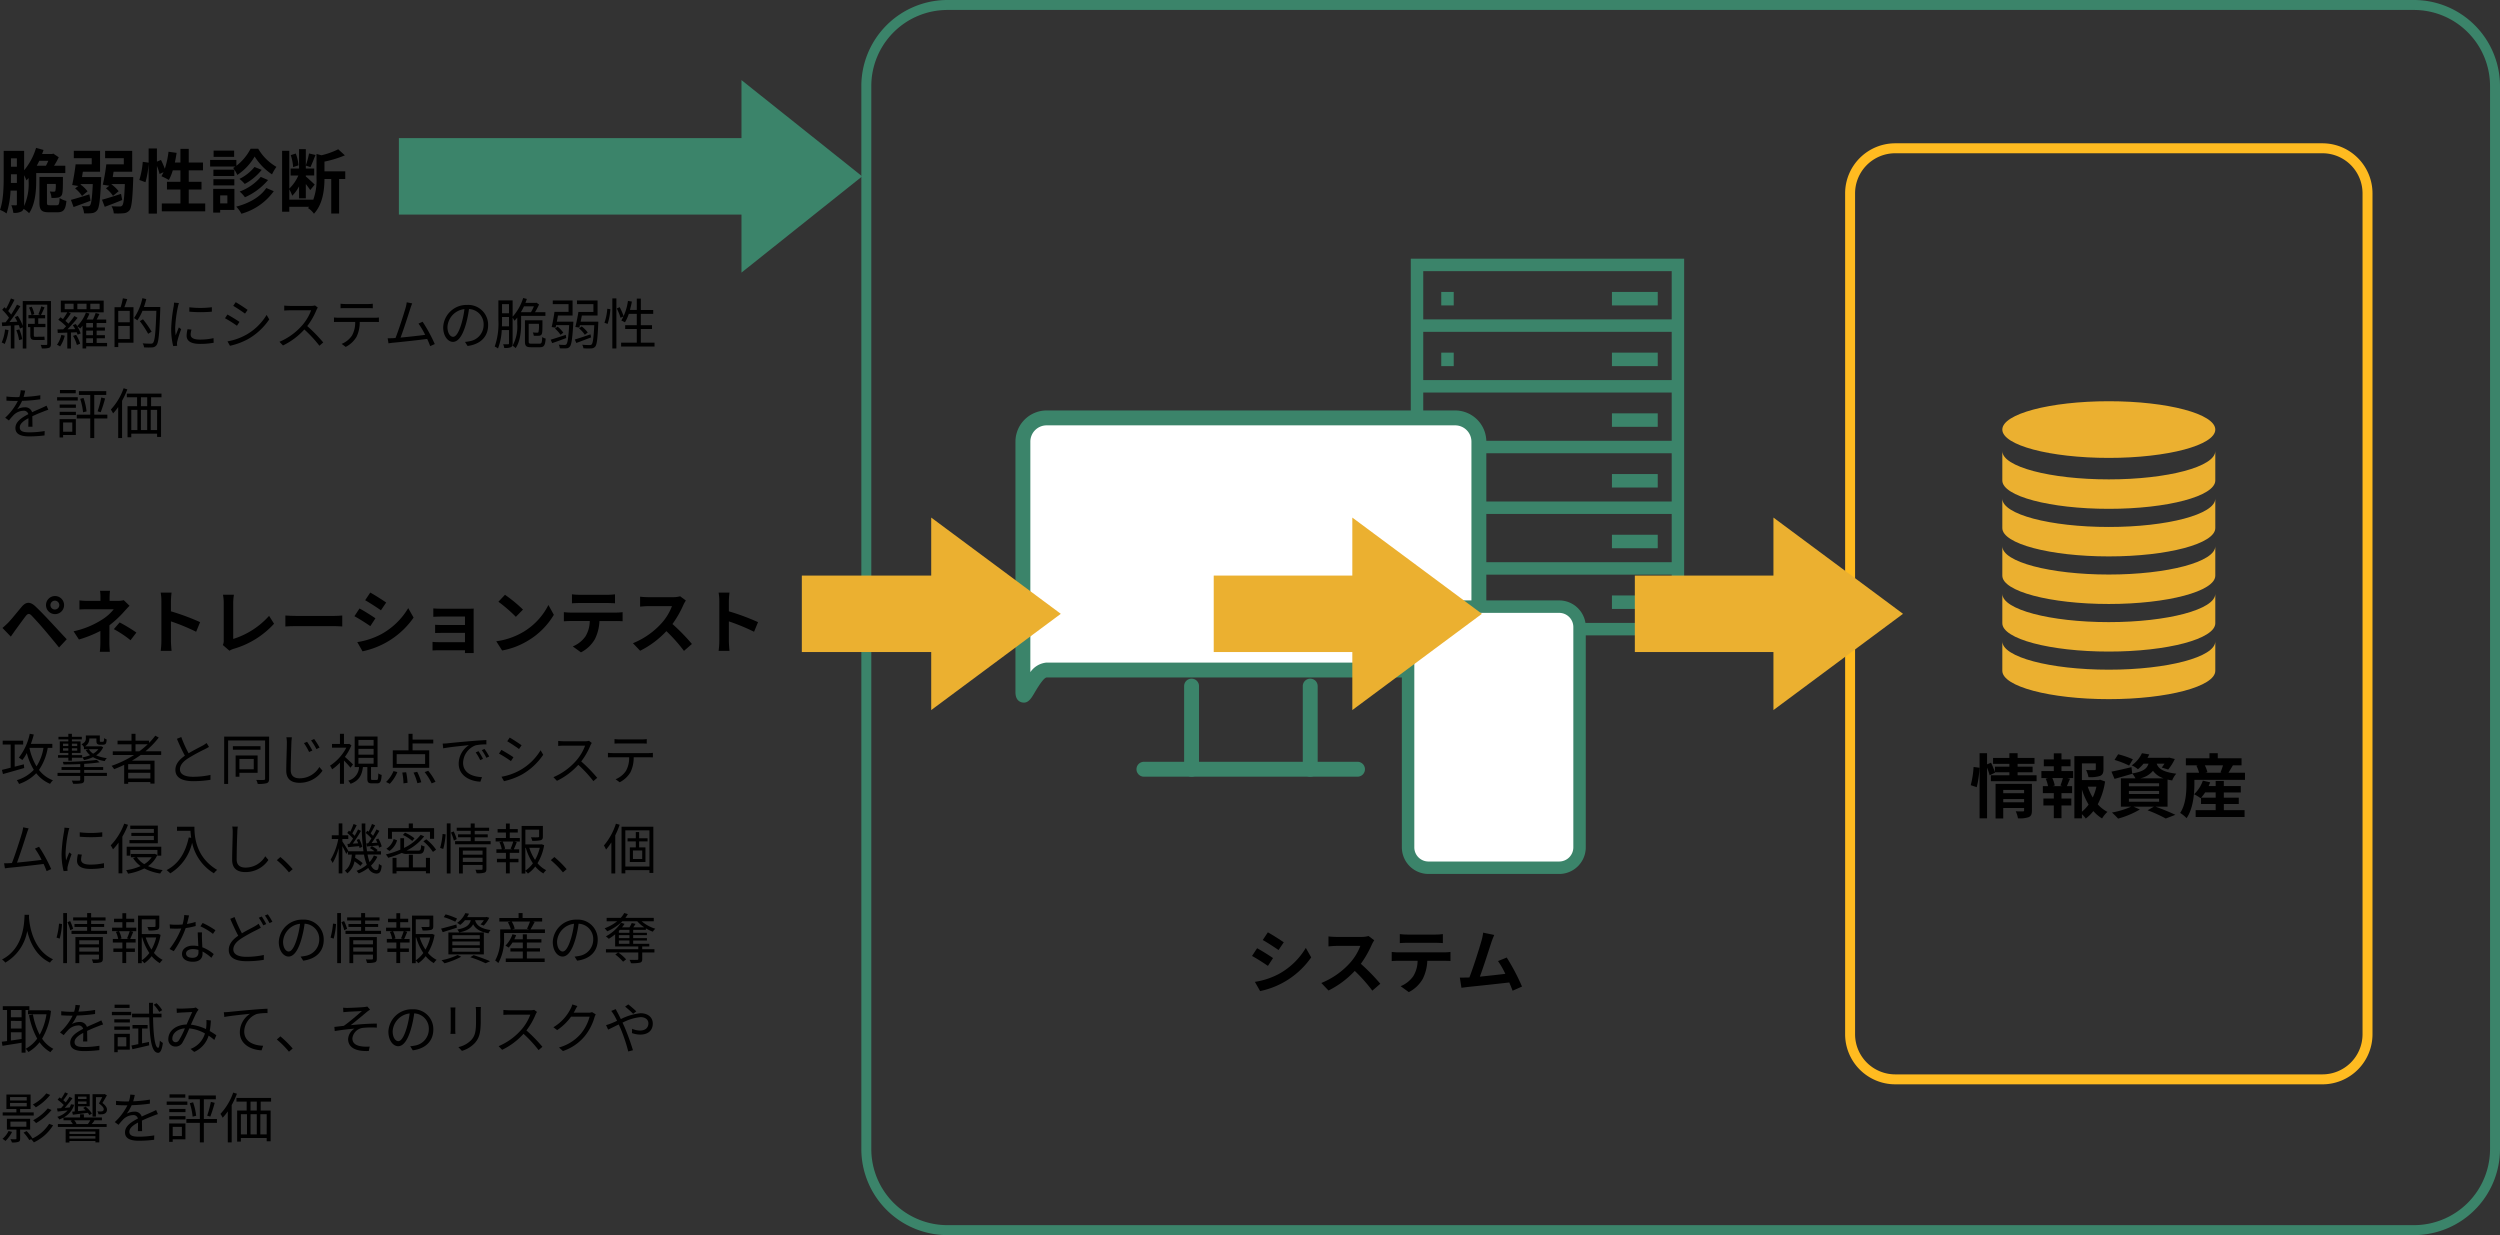 <svg xmlns="http://www.w3.org/2000/svg" width="600" height="296.425"><rect width="100%" height="100%" fill="#333333" stroke="none"/><defs><clipPath id="a"><path fill="none" d="M0 0H600V296.425H0z"/></clipPath></defs><g clip-path="url(#a)"><path d="M8.69 41.536v1.993c0 2.261-.25 5.544-1.707 7.637a6.1 6.1 0 0 0-1.323-1.038 1.2 1.2 0 0 1-.451.586 3.551 3.551 0 0 1-2.011.367 6.8 6.8 0 0 0-.485-1.824c.485.017.939.017 1.124.017.149 0 .216-.067.216-.269v-3.266H2.529a20.7 20.7 0 0 1-.955 5.492A6.53 6.53 0 0 0 0 50.378c.838-2.311.887-5.678.887-8.106v-6.061h4.908v4.654a15.264 15.264 0 0 0 2.863-5.375l1.791.5c-.1.319-.218.636-.35.972h2.393l.3-.1 1.308.888a20.252 20.252 0 0 1-1.124 2.025h2.7v1.759zm-4.637 2.362V41.82H2.629v.452c0 .5 0 1.039-.017 1.626zm-1.424-3.885h1.424v-2.008H2.629zm3.166 9.025a3.428 3.428 0 0 1-.018.436 12.894 12.894 0 0 0 1.09-5.979v-.77c-.169.2-.353.385-.521.569a10.954 10.954 0 0 0-.551-1.239zm3.633-10.449c-.184.4-.4.8-.6 1.188h2.193a9.977 9.977 0 0 0 .57-1.188zm4.2 10.668c.5 0 .619-.269.686-1.725a5.293 5.293 0 0 0 1.626.7c-.2 2.092-.7 2.711-2.128 2.711h-2.14c-1.69 0-2.211-.519-2.211-2.344v-6.141H15.1v.6c0 2.413-.049 3.484-.334 3.853a1.244 1.244 0 0 1-.906.519 7.727 7.727 0 0 1-1.505.067 4.3 4.3 0 0 0-.4-1.541c.417.035.77.05.939.05a.428.428 0 0 0 .383-.151 5.764 5.764 0 0 0 .1-1.707H11.27v4.437c0 .587.085.671.671.671z"/><path d="M21.728 48.185a253.522 253.522 0 0 1-4.068 1.506l-.637-1.725c1.124-.285 2.781-.8 4.42-1.322zm2.563-5.694s-.016.569-.035.821c-.218 4.7-.434 6.513-.936 7.149a1.794 1.794 0 0 1-1.224.686 9.679 9.679 0 0 1-1.926.051 4.856 4.856 0 0 0-.5-1.76 8.873 8.873 0 0 0 1.374.068.622.622 0 0 0 .569-.234c.285-.351.5-1.692.654-5.091h-2.9l-.017.133a7.237 7.237 0 0 1 1.658 1.606l-1.324 1.109a7.45 7.45 0 0 0-1.658-1.809l.771-.586-1.474-.234c.3-1.323.637-3.332.823-4.958h3.866v-1.473h-4.3v-1.775h6.3v5.026h-4.128c-.066.435-.134.852-.2 1.272zM29.33 48c-1.422.6-2.947 1.173-4.187 1.641l-.667-1.708c1.153-.3 2.879-.854 4.572-1.406zm2.648-5.509s0 .569-.019.821c-.165 4.722-.385 6.513-.887 7.167a1.95 1.95 0 0 1-1.406.7 14.9 14.9 0 0 1-2.36.033 4.11 4.11 0 0 0-.537-1.726c.821.068 1.59.068 1.958.068a.7.7 0 0 0 .6-.218c.336-.351.5-1.742.637-5.158h-3.211l-.017.05a9.222 9.222 0 0 1 1.742 1.658l-1.356 1.121a7.708 7.708 0 0 0-1.694-1.809l.806-.619-1.557-.251a45.879 45.879 0 0 0 .836-4.891h4.2v-1.468h-4.485v-1.758h6.5v5.009h-4.473l-.2 1.272z"/><path d="M49.251 48.837v1.89H38.834v-1.89h4.471v-3.35H40.07v-1.86h3.232v-2.744h-1.839a11.434 11.434 0 0 1-.936 2.31 17.9 17.9 0 0 0-1.777-.9c.167-.3.336-.619.5-.971l-.953.435a11.628 11.628 0 0 0-.635-1.93v11.438H35.67V39.292a21.366 21.366 0 0 1-.754 4.438l-1.474-.537a19.9 19.9 0 0 0 .82-4.353l1.408.2v-3.413h1.992v3.166l.971-.4a19.446 19.446 0 0 1 .923 2.109 20.428 20.428 0 0 0 .887-4.086l1.943.269c-.12.787-.252 1.573-.421 2.327h1.34v-3.285h1.994v3.282h3.417v1.877h-3.417v2.741h3.064v1.86h-3.064v3.35z"/><path d="M61.969 35.691a11.971 11.971 0 0 0 4.372 4.355 10.579 10.579 0 0 0-1.056 1.808 14.3 14.3 0 0 1-4.17-4.287 13.208 13.208 0 0 1-4.167 4.421 7.992 7.992 0 0 0-.988-1.675 3.6 3.6 0 0 0 .537-.351H50.43v-1.574h6.3v1.406a12.4 12.4 0 0 0 3.416-4.1zm-5.711 14.687h-3.415v.653h-1.675v-5.71h5.09zm-.016-8.14h-5.025v-1.522h5.025zm-5.025.769h5.025v1.491h-5.025zm4.976-5.358h-4.925v-1.511h4.924zm-3.35 11.17h1.725v-1.925h-1.725zm12.86-2.93a14.285 14.285 0 0 1-7.771 5.41 7 7 0 0 0-1.237-1.708c3.015-.771 5.777-2.3 7.217-4.471zm-2.9-5.125a12.967 12.967 0 0 1-4.065 3.384 8.092 8.092 0 0 0-1.272-1.21 10.8 10.8 0 0 0 3.617-2.863zm1.524 2.446a15.358 15.358 0 0 1-5.544 4.135 6.923 6.923 0 0 0-1.272-1.372 12.179 12.179 0 0 0 5.074-3.517z"/><path d="M82.86 42.954h-1.474v8.29h-1.892v-8.29h-1.62c-.017 2.5-.369 6.029-2.529 8.34a4.787 4.787 0 0 0-1.423-1.356c.085-.1.185-.2.267-.3H69.43v1.172h-1.725V36.194h1.725v9.075a9.858 9.858 0 0 0 2.177-3.148h-1.859v-1.675h2.026v-4.655h1.624v3.9a18.845 18.845 0 0 0 .77-2.862l1.558.367c-.418 1.005-.855 2.178-1.221 2.915l-1.107-.369v.7h2.01v1.675h-2.01v.237c.469.385 1.809 1.624 2.127 1.943l-1.071 1.324c-.218-.351-.636-.921-1.056-1.456v3.434h-1.624v-2.882a8.933 8.933 0 0 1-1.641 2.261 8.1 8.1 0 0 0-.7-1.541v2.478h5.71v.118a13.443 13.443 0 0 0 .821-5.276v-5.81l1.173.318a18.092 18.092 0 0 0 4.037-1.441l1.6 1.458a26.857 26.857 0 0 1-4.9 1.507v2.328h4.99zm-12.509-2.842a11.236 11.236 0 0 0-.57-2.88l1.207-.385a10.392 10.392 0 0 1 .652 2.83z"/><path d="M305.526 229.939l-1.223 1.875c-.955-.653-2.7-1.792-3.819-2.378l1.222-1.859c1.123.6 2.965 1.759 3.82 2.362m1.356 3.834a17.055 17.055 0 0 0 6.515-6.28l1.29 2.277a19.86 19.86 0 0 1-12.259 8.089l-1.257-2.211a18.118 18.118 0 0 0 5.711-1.876m1.223-7.619l-1.257 1.859c-.937-.653-2.679-1.792-3.785-2.411l1.223-1.842c1.1.6 2.947 1.792 3.819 2.395"/><path d="M329.229 226.706a24.71 24.71 0 0 1-2.629 4.606 47.1 47.1 0 0 1 4.672 4.788l-1.91 1.658a38.2 38.2 0 0 0-4.219-4.739 22.049 22.049 0 0 1-6.3 4.706l-1.725-1.809a18.77 18.77 0 0 0 6.866-4.8 12.943 12.943 0 0 0 2.5-4.1h-5.676c-.7 0-1.625.1-1.976.118v-2.391a18.7 18.7 0 0 0 1.976.117h5.911a6.011 6.011 0 0 0 1.726-.218l1.372 1.022a7.906 7.906 0 0 0-.586 1.038"/><path d="M335.618 228.566h10.969a12.436 12.436 0 0 0 1.524-.1v2.178c-.42-.035-1.056-.05-1.524-.05h-4.035a10.644 10.644 0 0 1-1.072 4.3 8.029 8.029 0 0 1-3.367 3.216l-1.96-1.424a6.937 6.937 0 0 0 3.031-2.395 7.186 7.186 0 0 0 1.039-3.7h-4.605c-.5 0-1.138.033-1.608.066v-2.191c.5.05 1.089.1 1.608.1m2.127-4.269h6.732a12.961 12.961 0 0 0 1.809-.118v2.162a32.538 32.538 0 0 0-1.809-.068h-6.715c-.587 0-1.289.035-1.809.068v-2.165a12.713 12.713 0 0 0 1.792.118"/><path d="M357.898 226.255c-.536 1.641-1.893 5.9-2.729 8.139 2.043-.2 4.421-.47 6.112-.671a20.2 20.2 0 0 0-1.759-3.064l2.093-.854a51.471 51.471 0 0 1 3.669 6.966l-2.262 1a45.913 45.913 0 0 0-.8-1.976c-2.713.318-7.787.854-9.9 1.072-.42.05-1.039.134-1.575.2l-.386-2.445c.57 0 1.29 0 1.842-.017.135 0 .3-.017.452-.017.972-2.48 2.413-7.068 2.9-8.81a12.136 12.136 0 0 0 .4-1.943l2.664.554c-.219.5-.47 1.123-.721 1.859"/><path d="M472.974 188.441a21.914 21.914 0 0 0 .686-4.371l1.407.184a22.523 22.523 0 0 1-.654 4.672zm15.809-2.379v1.425h-10.97v-1.42h4.438v-.719h-3.466l.033.083-1.307.636a14 14 0 0 0-.619-1.841v12.171h-1.791v-15.63h1.791v2.679l.954-.4a20.079 20.079 0 0 1 .939 2.276V184h3.466v-.671h-3.918v-1.423h3.918v-1.139h1.976v1.138h4.053v1.423h-4.053v.671h3.6v1.34h-3.6v.719zm-1.123 8.442c0 .872-.166 1.339-.769 1.608a6.415 6.415 0 0 1-2.579.285 6.657 6.657 0 0 0-.537-1.692c.687.05 1.474.033 1.69.033.236 0 .319-.067.319-.268v-.552h-5.007v2.511h-1.842v-8.305h8.725zm-6.882-4.137h5.007v-.787h-5.007zm5.007 1.407h-5.007v.771h5.007z"/><path d="M494.752 185.06h2.8v1.674h-1.39l.653.169c-.285.619-.536 1.272-.77 1.774h1.257v1.675h-2.547v1.29h2.361v1.674h-2.361v3.049h-1.841v-3.049h-2.5v-1.674h2.5v-1.29h-2.63v-1.679h1.249a9.49 9.49 0 0 0-.552-1.792l.6-.151h-1.648v-1.674h2.982V183.9h-2.4v-1.641h2.4v-1.456h1.841v1.456h2.177v1.641h-2.177zm-.251 3.466a17.484 17.484 0 0 0 .6-1.792h-2.547a7.175 7.175 0 0 1 .586 1.792l-.536.151h2.429zm10.718-.971a17.072 17.072 0 0 1-1.759 5.476 8.063 8.063 0 0 0 2.328 1.826 6.9 6.9 0 0 0-1.29 1.575 8.829 8.829 0 0 1-2.093-1.775 9.245 9.245 0 0 1-1.824 1.792 5.877 5.877 0 0 0-.922-1.039v.989h-1.808v-14.926h6.982v3.149c0 .854-.184 1.339-.837 1.607a7.76 7.76 0 0 1-2.763.286 6.82 6.82 0 0 0-.569-1.708c.821.032 1.741.032 1.993.032.251-.016.334-.066.334-.251v-1.372h-3.332v4h4.036l.335-.085zm-5.56 7.251a8.746 8.746 0 0 0 1.608-1.707 16.636 16.636 0 0 1-1.608-3.618zm1.407-6.012a12.617 12.617 0 0 0 1.188 2.6 12.251 12.251 0 0 0 .888-2.6z"/><path d="M517.317 193.6c1.708.6 3.634 1.406 4.774 1.958l-2.311.888a32.911 32.911 0 0 0-4.355-1.976l1.508-.87h-4.89l1.524.67a20.821 20.821 0 0 1-5.224 2.194 20.008 20.008 0 0 0-1.475-1.457 19.685 19.685 0 0 0 4.606-1.406h-2.463v-6.8h3.5a4.976 4.976 0 0 0-.787-1.156l.016.067c-1.439.418-3 .87-4.253 1.222l-.738-1.741c1.241-.234 3.032-.654 4.807-1.071l.167 1.508c2.662-.436 3.55-1.156 3.919-2.346h-1.206a9.215 9.215 0 0 1-1.34 1.34 5.3 5.3 0 0 0-1.49-.937 7.294 7.294 0 0 0 2.462-2.915l1.758.285a7.3 7.3 0 0 1-.435.821h4.941l.3-.05 1.322.334a11.827 11.827 0 0 1-1.59 2.529l-1.541-.485a9.392 9.392 0 0 0 .653-.921h-1.859c.352 1.071 1.307 1.993 4.689 2.4a5.568 5.568 0 0 0-.988 1.624c-.4-.067-.771-.134-1.106-.219v6.516zm-6.33-9.863a21.454 21.454 0 0 0-3.5-1.357l.87-1.357a21.8 21.8 0 0 1 3.534 1.206zm-.05 4.973h7.247v-.721h-7.251zm0 1.842h7.247v-.721h-7.251zm0 1.858h7.247v-.736h-7.251zm8.34-5.609a5.034 5.034 0 0 1-2.562-1.81 5.4 5.4 0 0 1-3.064 1.81z"/><path d="M538.795 185.46v1.707h-12.142v1.005c0 2.344-.3 5.9-1.875 8.189a7.947 7.947 0 0 0-1.541-1.257c1.372-2.043 1.508-4.958 1.508-6.951v-2.7h3.031a8.636 8.636 0 0 0-.636-1.674l.368-.1h-2.9v-1.692h5.661v-1.22h1.993v1.223h5.71v1.692h-2.075c-.385.636-.754 1.272-1.072 1.774zm-5.074 8.976h4.974v1.641h-11.74v-1.641h4.807v-1.469h-3.517v-1.49l-.1.1a8.708 8.708 0 0 0-1.576-.955 7.891 7.891 0 0 0 2.111-3.266l1.757.4c-.1.3-.234.6-.368.905h1.692v-1.24h1.959v1.24h4.07v1.524h-4.07v1.255h3.584v1.527h-3.583zm-1.959-3v-1.255h-2.529a9.846 9.846 0 0 1-.955 1.255zm-2.6-7.753a7.544 7.544 0 0 1 .619 1.64l-.5.134h3.936l-.3-.084a14.45 14.45 0 0 0 .6-1.69z"/><path d="M404.194 152.486h-65.608V62.085h65.608zm-62.615-2.989h59.63V65.074h-59.63z" fill="#3b846a"/><path transform="translate(340.081 76.653)" fill="#3b846a" d="M0 0H62.619V2.989H0z"/><path transform="translate(340.081 91.222)" fill="#3b846a" d="M0 0H62.619V2.989H0z"/><path transform="translate(345.899 70.066)" fill="#3b846a" d="M0 0H2.997V3.233H0z"/><path transform="translate(345.899 84.635)" fill="#3b846a" d="M0 0H2.997V3.233H0z"/><path transform="translate(345.899 99.204)" fill="#3b846a" d="M0 0H2.997V3.233H0z"/><path transform="translate(345.899 113.773)" fill="#3b846a" d="M0 0H2.997V3.233H0z"/><path transform="translate(345.899 128.342)" fill="#3b846a" d="M0 0H2.997V3.233H0z"/><path transform="translate(345.899 142.909)" fill="#3b846a" d="M0 0H2.997V3.233H0z"/><path transform="translate(386.866 70.066)" fill="#3b846a" d="M0 0H10.991V3.233H0z"/><path transform="translate(386.866 84.635)" fill="#3b846a" d="M0 0H10.991V3.233H0z"/><path transform="translate(386.866 99.204)" fill="#3b846a" d="M0 0H10.991V3.233H0z"/><path transform="translate(386.866 113.773)" fill="#3b846a" d="M0 0H10.991V3.233H0z"/><path transform="translate(386.866 128.342)" fill="#3b846a" d="M0 0H10.991V3.233H0z"/><path transform="translate(386.866 142.909)" fill="#3b846a" d="M0 0H10.991V3.233H0z"/><path transform="translate(340.081 105.791)" fill="#3b846a" d="M0 0H62.619V2.989H0z"/><path transform="translate(340.081 120.36)" fill="#3b846a" d="M0 0H62.619V2.989H0z"/><path transform="translate(340.081 134.928)" fill="#3b846a" d="M0 0H62.619V2.989H0z"/><path d="M354.932 166.136c0 3.132-2.563-5.329-5.7-5.329h-98.04c-3.132 0-5.7 8.461-5.7 5.329v-60.144a5.712 5.712 0 0 1 5.7-5.7h98.045a5.712 5.712 0 0 1 5.7 5.7z" fill="#fff"/><path d="M354.69 168.632c-1.162 0-1.829-1.135-2.584-2.423-1.383-2.358-2.349-3.573-2.873-3.614h-98.042c-.521.041-1.487 1.257-2.869 3.615-.866 1.479-1.622 2.755-3.137 2.343-.673-.183-1.475-.75-1.475-2.417v-60.144a7.491 7.491 0 0 1 7.481-7.48h98.046a7.491 7.491 0 0 1 7.482 7.483v60.144c0 1.668-.8 2.234-1.474 2.417a2.1 2.1 0 0 1-.555.079m-103.5-9.612h98.046a5.277 5.277 0 0 1 3.908 2.3v-55.331a3.913 3.913 0 0 0-3.908-3.908h-98.045a3.912 3.912 0 0 0-3.907 3.908v55.32a5.275 5.275 0 0 1 3.907-2.294" fill="#3b846a"/><path transform="translate(285.976 164.709)" fill="#fff" d="M0 19.912L0 0"/><path d="M285.976 186.407a1.787 1.787 0 0 1-1.787-1.787v-19.912a1.788 1.788 0 1 1 3.575 0v19.912a1.787 1.787 0 0 1-1.787 1.787" fill="#3b846a"/><path transform="translate(314.453 164.709)" fill="#fff" d="M0 0L0 19.912"/><path d="M314.453 186.407a1.787 1.787 0 0 1-1.787-1.787v-19.912a1.788 1.788 0 1 1 3.575 0v19.912a1.787 1.787 0 0 1-1.787 1.787" fill="#3b846a"/><path transform="translate(274.586 184.621)" fill="#fff" d="M0 0L51.257 0"/><path d="M325.843 186.404h-51.257a1.788 1.788 0 1 1 0-3.575h51.257a1.788 1.788 0 0 1 0 3.575" fill="#3b846a"/><path d="M374.199 208.256h-31.371a4.889 4.889 0 0 1-4.89-4.889v-52.882a4.889 4.889 0 0 1 4.89-4.889h31.371a4.889 4.889 0 0 1 4.89 4.889v52.882a4.889 4.889 0 0 1-4.89 4.889" fill="#fff"/><path d="M374.198 209.748h-31.369a6.39 6.39 0 0 1-6.383-6.383v-52.882a6.39 6.39 0 0 1 6.383-6.383H374.2a6.39 6.39 0 0 1 6.384 6.383v52.886a6.39 6.39 0 0 1-6.384 6.383m-31.371-62.663a3.4 3.4 0 0 0-3.394 3.394v52.886a3.4 3.4 0 0 0 3.394 3.394H374.2a3.4 3.4 0 0 0 3.4-3.394v-52.886a3.4 3.4 0 0 0-3.4-3.394z" fill="#3b846a"/><path d="M2.039 79.216a12.092 12.092 0 0 1-.906 3.342 3.431 3.431 0 0 0-.724-.356 10.236 10.236 0 0 0 .8-3.13zm10.194 3.315c0 .526-.118.789-.447.947a5.382 5.382 0 0 1-1.749.145 2.927 2.927 0 0 0-.289-.855c.6.025 1.184.013 1.367.013s.225-.066.225-.25v-9.415H6.327v10.536h-.868v-5.1l-.684.314a4.547 4.547 0 0 0-.276-.842l-1.039.066v5.536h-.869v-5.485l-2.064.132-.092-.881.906-.039c.263-.329.54-.7.817-1.092a11.874 11.874 0 0 0-1.63-1.908l.525-.619c.133.12.264.238.395.369a19.01 19.01 0 0 0 1.172-2.472l.855.314a24.735 24.735 0 0 1-1.512 2.71 9.514 9.514 0 0 1 .71.842 27.351 27.351 0 0 0 1.405-2.381l.815.381a43.489 43.489 0 0 1-2.63 3.8l1.894-.091a12.382 12.382 0 0 0-.59-1.104l.71-.289a11.2 11.2 0 0 1 1.184 2.395v-5.96h6.774zm-7.6-3.485a9.634 9.634 0 0 1 .7 2.367l-.763.224a9.164 9.164 0 0 0-.658-2.382zm5.3 1.775a4.6 4.6 0 0 0 .722-.053c.013.21.053.577.08.788a4.544 4.544 0 0 1-.789.039h-1.54c-.909 0-1.132-.3-1.132-1.236v-1.85h-.552v-.776h1.617v-1.341H6.827v-.776h.74a7.006 7.006 0 0 0-.6-1.79l.632-.222a6.615 6.615 0 0 1 .63 1.789l-.6.224h2.066l-.487-.184a12.57 12.57 0 0 0 .7-1.92l.789.263c-.289.631-.6 1.341-.869 1.841h1v.776H9.181v1.341h1.723v.776H8.116v1.869c0 .341.053.447.291.447z"/><path d="M15.544 80.561a8.043 8.043 0 0 1-1.118 2.592 4.03 4.03 0 0 0-.75-.408 6.606 6.606 0 0 0 1.04-2.367zm10.154 2.552h-5.01v.526h-.882V78.18a9.026 9.026 0 0 1-.552.658 5.349 5.349 0 0 0-.722-.538 8.381 8.381 0 0 1 .827 1.722l-.735.3c-.054-.171-.132-.368-.212-.579l-1.382.057v3.84h-.88v-3.816c-.842.039-1.631.053-2.289.08l-.066-.843 1.355-.026a9.722 9.722 0 0 0 .711-.722 12.625 12.625 0 0 0-1.869-1.579l.513-.579c.2.132.395.264.606.421a14.251 14.251 0 0 0 1.039-1.618h-1.552v-2.815h10.285v2.816h-8.457l.567.263a17.921 17.921 0 0 1-1.3 1.79 9.779 9.779 0 0 1 .736.669 18.906 18.906 0 0 0 1.422-1.828l.776.421a34.383 34.383 0 0 1-2.42 2.749l1.841-.025a9.823 9.823 0 0 0-.567-.961l.7-.263c.12.158.237.33.342.5a9.2 9.2 0 0 0 2.092-3.235l.868.21a12.179 12.179 0 0 1-.7 1.447h1.526a11.744 11.744 0 0 0 .644-1.578l.921.237c-.21.447-.447.921-.683 1.341h2.3v.817h-2.292v1.077h1.986v.751h-1.986v1.1h1.986v.736h-1.986V82.3h2.5zm-10.167-8.9h2.13v-1.32h-2.13zm2.735 6.143a8.537 8.537 0 0 1 .971 2.126l-.785.318a8.578 8.578 0 0 0-.922-2.184zm.3-6.143h2.2v-1.32h-2.2zm3.749 3.3h-1.627v1.077h1.631zm0 1.828h-1.627v1.1h1.631zM20.688 82.3h1.631v-1.12h-1.631zm.986-8.089h2.236v-1.318h-2.236z"/><path d="M30.538 71.787c-.225.644-.461 1.369-.684 1.933h2.183v8.537H28.38v1.039h-.894v-9.575h1.474a16.178 16.178 0 0 0 .525-2.13zm.6 2.815H28.38v2.749h2.763zm0 3.617H28.38v3.157h2.763zm7.326-4.039c-.212 6-.383 8.023-.909 8.669a1.31 1.31 0 0 1-1.039.526 14.045 14.045 0 0 1-1.946-.013 2.258 2.258 0 0 0-.33-.961c.856.079 1.645.079 1.948.079.263 0 .408-.025.539-.2.434-.459.631-2.459.8-7.693h-3.331a10.993 10.993 0 0 1-1.236 2.3 7.078 7.078 0 0 0-.8-.552 13.354 13.354 0 0 0 2.013-4.774l.934.222a18.385 18.385 0 0 1-.565 1.894h3.933zm-2.908 5.932a23.4 23.4 0 0 0-2-3.038l.763-.447a25.729 25.729 0 0 1 2.071 2.978z"/><path d="M42.703 73.615a30.549 30.549 0 0 0-.659 5.038 14.211 14.211 0 0 0 .12 1.841c.222-.592.539-1.381.762-1.92l.552.421a27 27 0 0 0-.934 2.946 2.6 2.6 0 0 0-.066.592l.039.46-.947.067a16.569 16.569 0 0 1-.487-4.223 37.01 37.01 0 0 1 .592-5.275 5.755 5.755 0 0 0 .092-.934l1.17.105c-.066.225-.183.644-.236.881m3.063 6.7c0 .6.434 1.184 2.224 1.184a14.508 14.508 0 0 0 3.261-.342l.027 1.106a17.862 17.862 0 0 1-3.289.275c-2.209 0-3.2-.736-3.2-1.973a7.057 7.057 0 0 1 .222-1.552l.947.092a4.643 4.643 0 0 0-.2 1.21m5.091-6.577v1.066a31.147 31.147 0 0 1-5.405 0v-1.055a22.56 22.56 0 0 0 5.405-.014"/><path d="M57.47 77.262l-.6.919a28.6 28.6 0 0 0-2.867-1.8l.579-.894c.777.42 2.316 1.353 2.893 1.775m1.526 3.13a13.41 13.41 0 0 0 4.985-4.814l.632 1.078a15.346 15.346 0 0 1-5.056 4.706 16.45 16.45 0 0 1-4.367 1.628l-.6-1.064a13.97 13.97 0 0 0 4.406-1.539m.422-6.011l-.619.894a37.758 37.758 0 0 0-2.827-1.867l.592-.881c.777.435 2.288 1.432 2.855 1.854"/><path d="M75.948 74.406a16.638 16.638 0 0 1-2.211 3.854 36.386 36.386 0 0 1 3.842 3.931l-.921.789a30.471 30.471 0 0 0-3.618-3.907 16.642 16.642 0 0 1-5.129 3.841l-.842-.881a15.031 15.031 0 0 0 5.418-3.907 11.586 11.586 0 0 0 2.183-3.655h-5.126c-.461 0-1.185.053-1.329.066v-1.2c.184.027.935.08 1.329.08h5.076a3.6 3.6 0 0 0 .986-.105l.671.513a3.676 3.676 0 0 0-.329.579"/><path d="M81.299 76.26h8.611a7.051 7.051 0 0 0 1.026-.066v1.092c-.288-.012-.71-.025-1.026-.025h-3.574a7.936 7.936 0 0 1-.776 3.59 6.42 6.42 0 0 1-2.591 2.408l-.974-.724a5.445 5.445 0 0 0 2.488-2.013 6.359 6.359 0 0 0 .762-3.26h-3.946c-.395 0-.775 0-1.144.025v-1.093a10.237 10.237 0 0 0 1.144.066m1.618-3.288h5.329a9.5 9.5 0 0 0 1.223-.079v1.092a19.234 19.234 0 0 0-1.223-.039h-5.315c-.434 0-.868.013-1.2.039v-1.092a10.938 10.938 0 0 0 1.182.079"/><path d="M98.476 74.038c-.381 1.236-1.683 5.274-2.342 6.984 1.933-.185 4.459-.461 5.906-.659a18.676 18.676 0 0 0-1.6-2.7l.986-.447a37.063 37.063 0 0 1 2.92 5.354l-1.1.5a20.877 20.877 0 0 0-.723-1.724c-2.025.264-6.432.75-8.194.909-.329.025-.71.091-1.092.143l-.2-1.222c.395.012.842 0 1.223-.013.2-.014.421-.027.659-.039.736-1.816 2.078-6.024 2.445-7.313a8.3 8.3 0 0 0 .25-1.262l1.316.263c-.132.328-.276.67-.447 1.223"/><path d="M112.218 83.034l-.618-.973a9.933 9.933 0 0 0 1.131-.171 3.972 3.972 0 0 0 3.34-3.907 3.662 3.662 0 0 0-3.512-3.813 25.757 25.757 0 0 1-.788 3.789c-.8 2.708-1.842 4.09-3.064 4.09-1.172 0-2.342-1.341-2.342-3.513a5.607 5.607 0 0 1 5.747-5.352 4.765 4.765 0 0 1 5.038 4.841c0 2.762-1.814 4.6-4.932 5.011m-3.473-2.2c.619 0 1.316-.881 1.987-3.1a21.364 21.364 0 0 0 .735-3.551 4.587 4.587 0 0 0-4.077 4.262c0 1.657.763 2.393 1.355 2.393"/><path d="M125.066 75.813v1.986c0 1.7-.2 4.129-1.314 5.76a3.116 3.116 0 0 0-.738-.579 9.579 9.579 0 0 0 1.132-5.181v-1.591a10.081 10.081 0 0 1-.672.776c-.092-.157-.275-.5-.447-.736v6.143c0 .5-.092.776-.408.934a3.633 3.633 0 0 1-1.6.184 3.487 3.487 0 0 0-.264-.894c.552.013 1.053.013 1.2.013s.21-.079.21-.25v-3.159h-1.75a14.111 14.111 0 0 1-.894 4.42 2.765 2.765 0 0 0-.789-.46 16.778 16.778 0 0 0 .881-6.379v-4.701h3.419v3.907a11.959 11.959 0 0 0 2.525-4.484l.882.222a8.914 8.914 0 0 1-.342.947h2.472l.172-.051.63.434a14.753 14.753 0 0 1-.973 1.855h2.5v.88zm-2.905 2.5v-2.236h-1.672v.709c0 .475-.013.988-.025 1.527zm-1.671-3.13h1.67v-2.184h-1.67zm5.262-1.658a15.909 15.909 0 0 1-.75 1.408h2.433a12.883 12.883 0 0 0 .7-1.408zm3.761 8.957c.473 0 .567-.25.619-1.591a2.6 2.6 0 0 0 .827.368c-.118 1.631-.393 2.078-1.38 2.078h-2.132c-1.131 0-1.46-.288-1.46-1.368v-5.1h4.2v.355c0 2.025-.013 2.788-.21 3.038a.779.779 0 0 1-.644.316 9.479 9.479 0 0 1-1.236 0 2.113 2.113 0 0 0-.225-.789 9.353 9.353 0 0 0 1.039.053c.145 0 .25-.014.316-.12a6.628 6.628 0 0 0 .106-2.011h-2.447v4.248c0 .434.105.526.658.526z"/><path d="M135.903 81.128c-1.172.434-2.408.894-3.382 1.223l-.354-.829c.921-.276 2.275-.71 3.617-1.157zm1.708-3.933s-.013.3-.025.447c-.225 3.724-.435 5.091-.83 5.551a1.093 1.093 0 0 1-.854.409 10.519 10.519 0 0 1-1.553-.014 2.12 2.12 0 0 0-.25-.868 16.79 16.79 0 0 0 1.368.066.521.521 0 0 0 .46-.158c.289-.329.5-1.512.672-4.591h-3.131c-.039.225-.092.422-.132.606l-.934-.158c.224-.947.512-2.474.671-3.631h3.38v-1.858h-3.789v-.882h4.753v3.622h-3.511c-.079.487-.171.986-.263 1.459zm-3.077 3.171a6.847 6.847 0 0 0-1.341-1.5l.631-.475a6.923 6.923 0 0 1 1.368 1.448zm7.339.606c-1.249.485-2.551.972-3.551 1.341l-.369-.83c.947-.289 2.382-.763 3.762-1.236zm1.723-3.777s0 .317-.013.461c-.158 3.722-.342 5.089-.736 5.537a1.261 1.261 0 0 1-.947.422 13.33 13.33 0 0 1-1.881-.027 2.149 2.149 0 0 0-.289-.855 17.13 17.13 0 0 0 1.762.08.626.626 0 0 0 .513-.158c.289-.317.46-1.514.618-4.6h-3.446l-.133.566-.959-.145c.25-.947.552-2.46.736-3.618h3.6v-1.862h-3.945v-.882h4.941v3.622h-3.774c-.093.487-.185.986-.291 1.459zm-3.235 3.157a6.737 6.737 0 0 0-1.394-1.539l.644-.475a7.211 7.211 0 0 1 1.447 1.458z"/><path d="M145.067 77.471a13.308 13.308 0 0 0 .685-3.368l.738.105a14.607 14.607 0 0 1-.659 3.526zm1.894-5.853h.974v12.008h-.974zm1.75 2.1a12.339 12.339 0 0 1 .96 2.2l-.735.355a13.124 13.124 0 0 0-.909-2.236zm8.378 8.523v.934h-8.022v-.934h3.76v-3.284h-2.787v-.907h2.787v-2.722h-1.92a9.51 9.51 0 0 1-.921 2.038 7.691 7.691 0 0 0-.869-.447 12.787 12.787 0 0 0 1.592-4.7l.947.158a24.657 24.657 0 0 1-.473 2.013h1.644v-2.719h.973v2.723h2.972v.934H153.8v2.722h2.684v.907H153.8v3.288z"/><path d="M5.668 95.268a32.294 32.294 0 0 0 4.011-.409l-.012.974a38.308 38.308 0 0 1-4.367.368 10.441 10.441 0 0 1-1.184 2.038 3.769 3.769 0 0 1 1.828-.487 1.7 1.7 0 0 1 1.76 1.185c.894-.434 1.7-.75 2.38-1.065.395-.171.71-.316 1.08-.513l.433.986a11.449 11.449 0 0 0-1.17.421 35.93 35.93 0 0 0-2.67 1.131c.013.764.025 1.881.039 2.525H6.787c.026-.5.039-1.353.039-2.05-1.222.645-2.079 1.345-2.079 2.208 0 1.027 1.027 1.184 2.382 1.184a23.41 23.41 0 0 0 3.59-.314l-.026 1.052a30.9 30.9 0 0 1-3.6.237c-1.881 0-3.392-.408-3.392-2.013 0-1.552 1.564-2.525 3.1-3.327a1.1 1.1 0 0 0-1.2-.815 3.462 3.462 0 0 0-2.262.96 17.194 17.194 0 0 0-1.2 1.369l-.894-.659a13.882 13.882 0 0 0 3.039-4.024h-.58c-.565 0-1.433-.026-2.157-.079v-.986a19.5 19.5 0 0 0 2.223.143c.276 0 .579 0 .869-.013a6.71 6.71 0 0 0 .328-1.644l1.078.093a13.234 13.234 0 0 1-.381 1.526"/><path d="M18.663 96.123h-4.958v-.8h4.958zm-.46 8.273H15.15v.6h-.855v-4.402h3.907zm-3.88-7.3h3.893v.775h-3.893zm0 1.737h3.893v.789h-3.893zm3.852-4.446h-3.787v-.789h3.787zm-3.025 9.222h2.2v-2.212h-2.2zm10.615-3.171h-3.144v4.7h-.96v-4.7h-3.235v-.919h3.235v-4.737h-2.719v-.907h6.562v.907h-2.88v4.736h3.144zm-5.723-4.934a15.059 15.059 0 0 1 .736 3.236l-.842.21a15.853 15.853 0 0 0-.684-3.235zm3.38 3.21a23.55 23.55 0 0 0 .881-3.314l.922.237a34.323 34.323 0 0 1-1.052 3.3z"/><path d="M30.562 93.453a21.316 21.316 0 0 1-1.261 2.722v8.957h-.934v-7.443a13.715 13.715 0 0 1-1.224 1.524 7.575 7.575 0 0 0-.539-.921 14.525 14.525 0 0 0 3.064-5.117zm5.7 1.894v2.145h2.389v7.365h-.947v-.776h-6.2v.859h-.894v-7.448h2.288v-2.145h-2.453v-.881h8.313v.881zm-4.749 7.865h1.461v-4.84h-1.465zm3.815-7.865h-1.5v2.145h1.5zm-1.5 7.865h1.5v-4.84h-1.5zm3.88-4.841h-1.529v4.841h1.526z"/><path d="M5.812 184.324c-1.8.513-3.707 1.064-5.1 1.447l-.25-1a74.31 74.31 0 0 0 2.1-.527v-5.55H.644v-.934h4.919v.934H3.524v5.309l2.2-.564zm5.643-4.841a13.241 13.241 0 0 1-2.1 5.3 7.484 7.484 0 0 0 3.355 2.486 3.6 3.6 0 0 0-.685.855 8.152 8.152 0 0 1-3.327-2.551 10.318 10.318 0 0 1-4.123 2.577 4.986 4.986 0 0 0-.538-.907 9.057 9.057 0 0 0 4.077-2.487 14.777 14.777 0 0 1-1.683-4.037 8.777 8.777 0 0 1-1.066 1.684c-.183-.132-.6-.434-.842-.565a13.9 13.9 0 0 0 2.618-5.735l.974.183c-.21.764-.434 1.527-.71 2.25h5.156v.947zm-4.392 0a14.308 14.308 0 0 0 1.7 4.446 11.387 11.387 0 0 0 1.67-4.446z"/><path d="M25.659 186.217h-5.457v.921c0 .5-.132.723-.526.842a9.334 9.334 0 0 1-2.13.118 4.1 4.1 0 0 0-.317-.75c.79.013 1.527.013 1.737 0s.289-.039.289-.225v-.906h-5.446v-.724h5.45v-.71H14.77v-.684h4.489v-.722a84.494 84.494 0 0 1-4.012.091 2.567 2.567 0 0 0-.183-.618 68.945 68.945 0 0 0 8.167-.473l.671.579a40.196 40.196 0 0 1-3.7.368v.776h4.565v.684h-4.565v.71h5.457zM16.4 181.85h-2.471v-.618h2.472v-.527h-2.053v-2.762h2.053v-.488h-2.367v-.617h2.367v-.725h.858v.725h2.38v.617h-2.38v.488h2.078v2.762h-2.078v.526h2.459v.618h-2.459v.71h-.855zm-1.276-2.8H16.4v-.566h-1.275zm1.276.539h-1.275v.579h1.276zm.855-.539h1.276v-.566h-1.272zm1.276.539h-1.272v.579h1.276zm1.6-.316a2.564 2.564 0 0 0-.579-.659c.894-.408 1.052-.907 1.052-1.38v-.729h3.355v1.157c0 .185.014.289.053.33a.3.3 0 0 0 .2.039h.347a.569.569 0 0 0 .238-.028c.051-.012.1-.078.132-.184a3.112 3.112 0 0 0 .066-.683 1.79 1.79 0 0 0 .6.328 3 3 0 0 1-.13.881.659.659 0 0 1-.342.316 1.557 1.557 0 0 1-.527.08h-.592a.961.961 0 0 1-.656-.21c-.158-.145-.21-.33-.21-.909v-.393h-1.7v.025a2.052 2.052 0 0 1-1.039 1.869h3.709l.158-.027.5.225a4.461 4.461 0 0 1-1.683 1.96 8.8 8.8 0 0 0 2.563.671 2.016 2.016 0 0 0-.5.71 7.969 7.969 0 0 1-2.827-.947 9.63 9.63 0 0 1-2.157.71 2.617 2.617 0 0 0-.408-.658 8.016 8.016 0 0 0 1.867-.526 4.47 4.47 0 0 1-1.039-1.236l.736-.2a3.367 3.367 0 0 0 1.039 1.078 4.177 4.177 0 0 0 1.249-1.078h-3.457v-.554z"/><path d="M33.773 181.191c-.684.488-1.394.948-2.117 1.369h5.433v5.5h-1v-.367h-5.327v.42h-.96v-4.55c-.789.381-1.606.736-2.408 1.039a5.683 5.683 0 0 0-.617-.8 25.9 25.9 0 0 0 5.405-2.605h-5.117v-.88h4.5v-1.683H28.21v-.869h3.353v-1.65h.96v1.644h3.248v.539a15.416 15.416 0 0 0 1.5-1.736l.829.447a19.954 19.954 0 0 1-3.2 3.3h3.787v.88zm2.316 2.2h-5.327v1.3h5.327zm0 2.078h-5.327v1.368h5.327zm-2.645-5.155a20.81 20.81 0 0 0 2-1.683h-2.92v1.683z"/><path d="M45.265 180.784c1.236-.75 2.658-1.447 3.381-1.841a7.266 7.266 0 0 0 .934-.618l.579.934c-.3.184-.632.355-1.013.554a43.115 43.115 0 0 0-4 2.183c-1.223.789-1.959 1.656-1.959 2.655 0 1.092 1.039 1.777 3.117 1.777a19.656 19.656 0 0 0 4.21-.447v1.17a25.891 25.891 0 0 1-4.157.329c-2.471 0-4.261-.736-4.261-2.709 0-1.356.868-2.42 2.275-3.407a44.078 44.078 0 0 1-1.907-4.05l1.039-.435a28.419 28.419 0 0 0 1.762 3.907"/><path d="M64.586 186.887c0 .606-.145.9-.539 1.066a7.086 7.086 0 0 1-2.2.184 3.075 3.075 0 0 0-.354-.961c.827.028 1.591.028 1.814.014s.317-.092.317-.3v-9.175h-8.876v10.431H53.8v-11.36h10.786zm-2.065-6.945h-6.629v-.855h6.629zm-5.063 5.525v.947h-.907v-5.1h5.274v4.156zm0-.842H60.9v-2.486h-3.442z"/><path d="M69.937 178.286c-.053 1.473-.158 4.59-.158 6.549 0 1.447.909 1.961 2.158 1.961a5.466 5.466 0 0 0 4.708-2.722l.75.894a6.608 6.608 0 0 1-5.485 2.905c-1.894 0-3.209-.789-3.209-2.933 0-1.946.145-5.288.145-6.654a6.86 6.86 0 0 0-.119-1.345l1.328.012a11.6 11.6 0 0 0-.118 1.329m5.025 1.841l-.777.355a15.979 15.979 0 0 0-1.236-2.132l.75-.314a20.9 20.9 0 0 1 1.264 2.091m1.736-.71l-.763.368a13.731 13.731 0 0 0-1.276-2.079l.736-.342a17.679 17.679 0 0 1 1.3 2.053"/><path d="M84.113 184.257a19.983 19.983 0 0 0-1.564-1.723v5.571h-.961v-5.063a12.039 12.039 0 0 1-1.881 1.6 4.386 4.386 0 0 0-.5-.881 11.424 11.424 0 0 0 3.907-4.315h-3.433v-.894h1.907v-2.437h.961v2.446h1.077l.172-.038.539.355a12.3 12.3 0 0 1-1.566 2.775c.58.487 1.671 1.512 1.946 1.815zm6.287 2.934c.3 0 .355-.184.395-1.578a2.174 2.174 0 0 0 .8.367c-.092 1.631-.342 2.025-1.092 2.025h-1.219c-.909 0-1.119-.262-1.119-1.184v-2.722H87.1c-.237 1.894-.881 3.249-2.959 4.011a3.364 3.364 0 0 0-.567-.75 3.5 3.5 0 0 0 2.592-3.261h-1.039v-7.326h5.484v7.326h-1.565v2.722c0 .317.053.369.368.369zm-4.379-8.235h3.643v-1.368h-3.643zm0 2.158h3.643v-1.394h-3.643zm0 2.17h3.643v-1.394h-3.643z"/><path d="M92.654 187.676a7.613 7.613 0 0 0 1.789-2.617l.922.237a9.049 9.049 0 0 1-1.816 2.814zm10.364-3.406h-8.75v-4.183h3.774v-3.972h.973v1.39h4.971v.921h-4.971v1.657h4zm-.986-3.261H95.2v2.341h6.827zm-4.551 4.327a16.488 16.488 0 0 1 .33 2.538l-.974.132a15.242 15.242 0 0 0-.288-2.591zm2.645-.105a13.123 13.123 0 0 1 .986 2.513l-.947.222a12.543 12.543 0 0 0-.921-2.538zm2.643-.25a14.317 14.317 0 0 1 1.75 2.658l-.922.367a14.1 14.1 0 0 0-1.683-2.7z"/><path d="M107.419 178.391c.855-.092 3.34-.342 5.76-.539a96.59 96.59 0 0 1 3.552-.237v1.052a11.025 11.025 0 0 0-2.579.212 4.626 4.626 0 0 0-3.012 4.172c0 2.564 2.393 3.38 4.537 3.459l-.38 1.093c-2.434-.093-5.209-1.394-5.209-4.329a5.34 5.34 0 0 1 2.459-4.444c-1.407.157-4.762.472-6.182.775l-.118-1.144c.5-.013.922-.039 1.172-.066m8.5 3.723l-.67.314a12.26 12.26 0 0 0-1.08-1.853l.671-.291a15.3 15.3 0 0 1 1.078 1.829m1.5-.565l-.684.328a12.2 12.2 0 0 0-1.106-1.841l.644-.3a17.518 17.518 0 0 1 1.145 1.816"/><path d="M123.225 181.746l-.6.921a28.827 28.827 0 0 0-2.867-1.8l.579-.894c.777.42 2.316 1.355 2.893 1.775m1.526 3.13a13.407 13.407 0 0 0 4.985-4.813l.632 1.077a15.334 15.334 0 0 1-5.051 4.71 16.414 16.414 0 0 1-4.367 1.63l-.6-1.065a13.97 13.97 0 0 0 4.406-1.539m.422-6.011l-.619.9a37.45 37.45 0 0 0-2.827-1.867l.592-.882c.777.435 2.288 1.433 2.855 1.854"/><path d="M141.703 178.892a16.633 16.633 0 0 1-2.211 3.853 36.282 36.282 0 0 1 3.841 3.933l-.921.788a30.55 30.55 0 0 0-3.618-3.907 16.642 16.642 0 0 1-5.129 3.841l-.842-.881a15.031 15.031 0 0 0 5.418-3.907 11.581 11.581 0 0 0 2.184-3.655h-5.129c-.461 0-1.185.051-1.329.066v-1.2c.184.026.935.08 1.329.08h5.076a3.592 3.592 0 0 0 .986-.106l.671.513a3.693 3.693 0 0 0-.329.58"/><path d="M147.054 180.745h8.611a7.039 7.039 0 0 0 1.026-.066v1.092a27.684 27.684 0 0 0-1.026-.025h-3.578a7.936 7.936 0 0 1-.776 3.59 6.42 6.42 0 0 1-2.591 2.408l-.974-.725a5.445 5.445 0 0 0 2.488-2.013 6.359 6.359 0 0 0 .762-3.26h-3.945c-.395 0-.775 0-1.144.025v-1.092a10.236 10.236 0 0 0 1.144.066m1.618-3.288h5.327a9.489 9.489 0 0 0 1.224-.079v1.092a19.242 19.242 0 0 0-1.224-.039h-5.313c-.434 0-.868.013-1.2.039v-1.092a10.936 10.936 0 0 0 1.182.079"/><path d="M6.419 200.043c-.381 1.236-1.683 5.274-2.342 6.984 1.933-.185 4.459-.461 5.906-.659a18.676 18.676 0 0 0-1.6-2.7l.986-.447a37.063 37.063 0 0 1 2.92 5.354l-1.1.5a20.877 20.877 0 0 0-.723-1.724c-2.025.264-6.432.75-8.194.909-.329.025-.71.091-1.092.143l-.2-1.222c.395.012.842 0 1.223-.013.2-.014.421-.027.659-.039.736-1.816 2.078-6.024 2.445-7.313a8.3 8.3 0 0 0 .25-1.262l1.316.263c-.132.328-.276.67-.447 1.223"/><path d="M16.401 199.621a30.548 30.548 0 0 0-.659 5.038 14.21 14.21 0 0 0 .12 1.841c.222-.592.539-1.381.762-1.92l.552.421a27 27 0 0 0-.934 2.946 2.6 2.6 0 0 0-.066.592l.039.46-.947.067a16.569 16.569 0 0 1-.487-4.223 37.011 37.011 0 0 1 .592-5.275 5.756 5.756 0 0 0 .092-.934l1.17.105c-.066.225-.183.644-.236.881m3.063 6.7c0 .6.434 1.184 2.224 1.184a14.507 14.507 0 0 0 3.261-.342l.027 1.106a17.862 17.862 0 0 1-3.289.275c-2.209 0-3.2-.736-3.2-1.973a7.057 7.057 0 0 1 .222-1.552l.947.092a4.643 4.643 0 0 0-.2 1.21m5.091-6.577v1.066a31.147 31.147 0 0 1-5.405 0v-1.052a22.56 22.56 0 0 0 5.405-.014"/><path d="M30.721 197.951a19.258 19.258 0 0 1-1.355 2.842v8.812h-.921v-7.38a12.662 12.662 0 0 1-1.329 1.619 5.224 5.224 0 0 0-.552-.947 15 15 0 0 0 3.249-5.222zm7.037 7.249a6.292 6.292 0 0 1-2.224 2.668 12.414 12.414 0 0 0 3.513.947 3.813 3.813 0 0 0-.592.829 12.152 12.152 0 0 1-3.815-1.222 13.547 13.547 0 0 1-3.919 1.262 2.885 2.885 0 0 0-.46-.842 12.875 12.875 0 0 0 3.485-.986 6.5 6.5 0 0 1-1.789-1.895l.632-.222h-1.184v-.79h5.564l.171-.038zm.026.158v-1.369h-6.5v1.369h-.879v-2.144h8.3v2.144zm.092-2.973h-6.8v-.777h5.853v-.985h-5.406v-.738h5.406v-.947H31.26v-.789h6.616zm-5.011 3.355a5.35 5.35 0 0 0 1.762 1.657 5.66 5.66 0 0 0 1.775-1.657z"/><path d="M46.661 198.424c0 2.328.3 7.287 5.458 10.351a4.689 4.689 0 0 0-.789.815 11.35 11.35 0 0 1-5.222-7.326 11.624 11.624 0 0 1-5.248 7.341 6.325 6.325 0 0 0-.88-.777c2.906-1.512 4.524-4.156 5.326-7.838l.58.092a17.078 17.078 0 0 1-.172-1.685h-3.236v-.973z"/><path d="M56.958 199.713a184.38 184.38 0 0 0-.158 6.55c0 1.445.907 1.96 2.157 1.96a5.48 5.48 0 0 0 4.708-2.722l.751.894a6.611 6.611 0 0 1-5.5 2.908c-1.894 0-3.2-.79-3.2-2.935 0-1.946.132-5.274.132-6.654a6.842 6.842 0 0 0-.106-1.341l1.329.013a11.323 11.323 0 0 0-.118 1.328"/><path d="M66.439 206.436l.855-.75a24.862 24.862 0 0 1 2.947 2.918l-.894.764a21.919 21.919 0 0 0-2.908-2.933"/><path d="M90.572 205.623a7.325 7.325 0 0 1-1.526 2.118c.368.7.8 1.078 1.3 1.078.381 0 .526-.317.592-1.5a2.075 2.075 0 0 0 .672.434c-.159 1.474-.448 1.908-1.316 1.908a2.234 2.234 0 0 1-1.907-1.356 9.5 9.5 0 0 1-2.289 1.316 5.583 5.583 0 0 0-.525-.619 8.5 8.5 0 0 0 2.458-1.447 12.655 12.655 0 0 1-.67-2.458H85.31c-.013.262-.053.512-.078.762a14.335 14.335 0 0 1 1.814 1.289l-.552.672a12.6 12.6 0 0 0-1.419-1.106 4.716 4.716 0 0 1-1.724 2.894 2.741 2.741 0 0 0-.592-.644c1.2-.829 1.552-2.3 1.683-3.866h-.933v-.738l-.408.579c-.171-.421-.579-1.223-.934-1.881v6.564h-.881v-6.077a14.5 14.5 0 0 1-1.447 3.577 5.281 5.281 0 0 0-.487-.815 15.292 15.292 0 0 0 1.841-4.945h-1.564v-.894h1.657v-2.845h.881v2.841h1.422v.894h-1.422v.592a36.048 36.048 0 0 1 1.433 2.275l-.053.079h3.682a47.7 47.7 0 0 1-.42-6.669h.88a43.138 43.138 0 0 0 .395 6.669h1.795a7.167 7.167 0 0 0-1.1-.763l.46-.473a6.6 6.6 0 0 1 1.394.947l-.276.289h1.078v.79h-3.217a11.989 11.989 0 0 0 .473 1.814 6.02 6.02 0 0 0 1.039-1.6zm-6.721-3.1c.276-.367.58-.814.882-1.274a9.7 9.7 0 0 0-1.394-1.341l.406-.539.316.237a15.6 15.6 0 0 0 .789-1.842l.763.3c-.341.644-.735 1.42-1.065 1.961a4.612 4.612 0 0 1 .565.579c.317-.539.606-1.078.817-1.539l.709.342a33.666 33.666 0 0 1-1.973 3.063l1.289-.078a6.459 6.459 0 0 0-.355-.817l.6-.222a6.907 6.907 0 0 1 .736 1.894l-.644.276a3.384 3.384 0 0 0-.105-.447c-.947.079-1.853.171-2.656.25l-.143-.776zm4.5-.13a13.6 13.6 0 0 0 .789-1.158 8.338 8.338 0 0 0-1.381-1.327l.408-.539c.092.078.2.145.3.237a15.751 15.751 0 0 0 .8-1.842l.763.3c-.329.659-.75 1.42-1.078 1.948.21.21.42.408.579.592.316-.539.6-1.078.815-1.539l.71.342c-.552.933-1.249 2.064-1.882 2.933l1.4-.092a7.824 7.824 0 0 0-.381-.75l.6-.25a7.132 7.132 0 0 1 .817 1.894l-.632.3a2.665 2.665 0 0 0-.158-.539c-.986.105-1.92.171-2.749.25l-.146-.738z"/><path d="M97.764 204.935a2.485 2.485 0 0 1-1.328-.236 23.793 23.793 0 0 1-3.275 1.169 3.935 3.935 0 0 0-.565-.8 20.06 20.06 0 0 0 3.485-1.157v-2.749h.894v2.341a11.093 11.093 0 0 0 3.986-3.143l.842.367a12.492 12.492 0 0 1-4.221 3.42h2.749c.592 0 .7-.184.75-1.328a2.553 2.553 0 0 0 .815.316c-.118 1.447-.395 1.8-1.473 1.8zm-2.472-3.263a4.535 4.535 0 0 1-1.815 2.552l-.75-.526a4.111 4.111 0 0 0 1.749-2.329zm-1.223-.367h-.947v-2.551h4.984v-1.119h.986v1.119h5.091v2.551h-.986v-1.671h-9.128zm8.155 4.577h.973v3.723h-.973v-.539H95.16v.565h-.947v-3.749h.947v2.289h2.959v-3.039h.973v3.039h3.131zm-3.276-4.05a8.986 8.986 0 0 0-2.249-1.433l.5-.567a9.572 9.572 0 0 1 2.276 1.369zm3.355-.395a11.108 11.108 0 0 1 2.354 2.486l-.75.539a11.8 11.8 0 0 0-2.3-2.551z"/><path d="M105.63 203.5a17.437 17.437 0 0 0 .591-3.352l.723.092a16.569 16.569 0 0 1-.565 3.51zm1.6-5.878h.907v12.008h-.907zm1.657 1.92a11.314 11.314 0 0 1 .724 1.855l-.685.342a11.458 11.458 0 0 0-.684-1.933zm8.865 2.328v.751h-8.533v-.751h3.749v-.919h-3.039v-.71h3.039v-.842h-3.353v-.751h3.353v-1.025h.96v1.026h3.46v.751h-3.46v.842h3.13v.71h-3.13v.919zm-1.013 6.669c0 .5-.1.75-.473.894a5.665 5.665 0 0 1-1.881.145 4.488 4.488 0 0 0-.276-.842c.658.027 1.289.027 1.447.013.185 0 .25-.053.25-.222v-.947h-4.729v2.05h-.919v-6.26h6.589zm-5.662-3.416h4.736v-.986h-4.736zm4.736.736h-4.736v1h4.736z"/><path d="M122.344 201.12h2.42v.842h-1.367l.63.172c-.236.6-.5 1.236-.722 1.7h1.3v.855h-2.263v1.42h2.092v.83h-2.092v2.67h-.921v-2.67h-2.154v-.83h2.157v-1.42h-2.289v-.862h1.29a7.287 7.287 0 0 0-.552-1.7l.644-.172h-1.566v-.842h2.472v-1.3h-2v-.842h2v-1.328h.921v1.328h1.92v.842h-1.92zm.2 2.566a14.478 14.478 0 0 0 .644-1.724h-2.563a6.344 6.344 0 0 1 .6 1.737l-.459.132h2.275zm8.05-.842a12.1 12.1 0 0 1-1.591 4.328 6.555 6.555 0 0 0 2.079 1.669 4.435 4.435 0 0 0-.672.789 7.287 7.287 0 0 1-1.946-1.67 7.705 7.705 0 0 1-1.762 1.7 3.488 3.488 0 0 0-.618-.644v.63h-.894v-11.419h5.1v2.526c0 .487-.093.75-.513.894a7.78 7.78 0 0 1-2.053.145 2.809 2.809 0 0 0-.3-.842c.815.025 1.5.025 1.7 0s.264-.053.264-.21v-1.619h-3.3v3.538h3.735l.172-.038zm-4.511 6.116a7.261 7.261 0 0 0 1.816-1.763 12.979 12.979 0 0 1-1.7-3.722h-.118zm.947-5.485a11.623 11.623 0 0 0 1.381 2.908 10.9 10.9 0 0 0 1.132-2.908z"/><path d="M132.194 206.436l.855-.75a24.861 24.861 0 0 1 2.947 2.918l-.894.764a21.919 21.919 0 0 0-2.908-2.933"/><path d="M148.713 197.934a19.816 19.816 0 0 1-1.052 2.552v9.153h-.934v-7.47a13.292 13.292 0 0 1-1.277 1.736 5.833 5.833 0 0 0-.513-.986 15.17 15.17 0 0 0 2.881-5.235zm8.088.487v11.089h-.934v-.672h-5.788v.777h-.907v-11.191zm-.934.855h-5.788v8.694h5.788zm-2.472 2.658v1.447h1.511v3.5h-3.748v-3.5h1.433v-1.447h-1.974v-.75h1.974v-1.486h.8v1.486h2.025v.75zm.736 2.183h-2.225v2.038h2.223z"/><path d="M6.98 219.55c-.013.171-.013.381-.025.6.117 1.736.827 7.813 5.773 10.076a2.907 2.907 0 0 0-.723.8c-3.394-1.6-4.841-4.972-5.472-7.6a10.893 10.893 0 0 1-5.26 7.6 3.355 3.355 0 0 0-.79-.748c5.327-2.723 5.327-9 5.419-10.734z"/><path d="M13.573 225.02a17.437 17.437 0 0 0 .591-3.352l.723.092a16.568 16.568 0 0 1-.565 3.51zm1.6-5.878h.907v12.008h-.907zm1.657 1.92a11.314 11.314 0 0 1 .724 1.855l-.685.342a11.459 11.459 0 0 0-.684-1.933zm8.865 2.328v.751h-8.533v-.751h3.749v-.919h-3.039v-.71h3.039v-.842h-3.353v-.751h3.353v-1.025h.96v1.026h3.459v.751h-3.459v.842h3.13v.71h-3.13v.919zm-1.013 6.669c0 .5-.1.75-.473.894a5.665 5.665 0 0 1-1.881.145 4.488 4.488 0 0 0-.276-.842c.658.027 1.289.027 1.447.013.184 0 .25-.053.25-.222v-.947H19.02v2.05h-.919v-6.26h6.589zm-5.662-3.416h4.736v-.986H19.02zm4.736.736H19.02v1h4.736z"/><path d="M30.287 222.64h2.42v.842H31.34l.63.172c-.236.6-.5 1.236-.722 1.7h1.3v.855h-2.261v1.42h2.092v.83h-2.092v2.67h-.921v-2.67H27.21v-.83h2.157v-1.42h-2.289v-.862h1.29a7.288 7.288 0 0 0-.552-1.7l.644-.172h-1.561v-.842h2.472v-1.3h-2v-.842h2v-1.328h.921v1.328h1.92v.842h-1.92zm.2 2.566a14.478 14.478 0 0 0 .644-1.724h-2.566a6.344 6.344 0 0 1 .6 1.737l-.459.132h2.275zm8.05-.842a12.1 12.1 0 0 1-1.591 4.328 6.556 6.556 0 0 0 2.079 1.669 4.436 4.436 0 0 0-.672.789 7.286 7.286 0 0 1-1.954-1.67 7.705 7.705 0 0 1-1.762 1.7 3.487 3.487 0 0 0-.618-.644v.63h-.89v-11.419h5.1v2.526c0 .487-.093.75-.513.894a7.781 7.781 0 0 1-2.053.145 2.809 2.809 0 0 0-.3-.842c.815.025 1.5.025 1.7 0s.264-.053.264-.21v-1.619h-3.3v3.538h3.735l.172-.038zm-4.511 6.116a7.261 7.261 0 0 0 1.816-1.763 12.979 12.979 0 0 1-1.7-3.722h-.118zm.947-5.485a11.623 11.623 0 0 0 1.381 2.908 10.9 10.9 0 0 0 1.132-2.908z"/><path d="M44.871 221.746a12.6 12.6 0 0 0 2.066-.487l.026.986a17.808 17.808 0 0 1-2.395.488 23.238 23.238 0 0 1-2.867 5.55l-1.013-.525a19.439 19.439 0 0 0 2.814-4.921c-.395.027-.789.041-1.17.041-.487 0-1.039-.013-1.539-.041l-.066-.986a12.2 12.2 0 0 0 1.6.092c.473 0 .973-.025 1.486-.065a10.92 10.92 0 0 0 .408-2.276l1.158.105c-.12.475-.3 1.277-.514 2.038m3.6 3.447c.012.487.066 1.341.092 2.157a9.056 9.056 0 0 1 2.735 1.631l-.565.894a9.788 9.788 0 0 0-2.13-1.511c.013.209.013.395.013.551 0 1.052-.671 1.908-2.3 1.908-1.448 0-2.63-.592-2.63-1.895 0-1.21 1.144-1.973 2.63-1.973a5.876 5.876 0 0 1 1.289.132c-.053-1.078-.12-2.38-.145-3.314h1.025c-.025.539-.025.947-.012 1.42m-2.288 4.682c1.092 0 1.459-.577 1.459-1.3 0-.17 0-.367-.012-.592a4.6 4.6 0 0 0-1.355-.2c-.961 0-1.619.447-1.619 1.052s.5 1.039 1.527 1.039m1.92-7.562l.539-.8a20.037 20.037 0 0 1 3.065 1.75l-.592.868a15.445 15.445 0 0 0-3.013-1.815"/><path d="M58.062 223.995c1.158-.7 2.355-1.276 3.077-1.683a8 8 0 0 0 .934-.618l.527.96c-.289.171-.619.341-1 .538a38.636 38.636 0 0 0-3.644 2.013c-1.224.789-1.959 1.658-1.959 2.658 0 1.092 1.039 1.775 3.117 1.775a19.559 19.559 0 0 0 4.208-.447l-.013 1.17a24.326 24.326 0 0 1-4.156.329c-2.472 0-4.249-.736-4.249-2.71 0-1.367.856-2.433 2.276-3.406-.6-1.092-1.3-2.631-1.92-4.05l1.039-.434a29.979 29.979 0 0 0 1.762 3.906m5.84-2.223l-.71.316a13.534 13.534 0 0 0-1.08-1.829l.71-.3a18.791 18.791 0 0 1 1.08 1.816m1.473-.552l-.7.316a13.369 13.369 0 0 0-1.1-1.816l.7-.288a15.192 15.192 0 0 1 1.1 1.789"/><path d="M72.765 230.558l-.618-.973a9.937 9.937 0 0 0 1.131-.171 3.972 3.972 0 0 0 3.34-3.907 3.662 3.662 0 0 0-3.513-3.814 25.758 25.758 0 0 1-.788 3.789c-.8 2.708-1.842 4.09-3.064 4.09-1.172 0-2.342-1.341-2.342-3.512a5.607 5.607 0 0 1 5.747-5.352 4.765 4.765 0 0 1 5.038 4.841c0 2.762-1.814 4.6-4.932 5.011m-3.473-2.2c.619 0 1.316-.881 1.987-3.1a21.365 21.365 0 0 0 .735-3.551 4.587 4.587 0 0 0-4.077 4.262c0 1.657.763 2.393 1.355 2.393"/><path d="M79.328 225.02a17.437 17.437 0 0 0 .591-3.352l.723.092a16.568 16.568 0 0 1-.566 3.51zm1.6-5.878h.907v12.008h-.907zm1.657 1.92a11.314 11.314 0 0 1 .724 1.855l-.685.342a11.458 11.458 0 0 0-.684-1.933zm8.865 2.328v.751h-8.533v-.751h3.749v-.919h-3.039v-.71h3.039v-.842h-3.353v-.751h3.354v-1.025h.96v1.026h3.46v.751h-3.46v.842h3.13v.71h-3.13v.919zm-1.013 6.669c0 .5-.1.75-.473.894a5.665 5.665 0 0 1-1.881.145 4.488 4.488 0 0 0-.276-.842c.658.027 1.289.027 1.447.013.185 0 .25-.053.25-.222v-.947h-4.729v2.05h-.919v-6.26h6.589zm-5.662-3.416h4.736v-.986h-4.736zm4.736.736h-4.736v1h4.736z"/><path d="M96.042 222.64h2.42v.842h-1.367l.63.172c-.236.6-.5 1.236-.722 1.7h1.3v.855h-2.261v1.42h2.092v.83h-2.092v2.67h-.921v-2.67h-2.156v-.83h2.157v-1.42h-2.289v-.862h1.29a7.288 7.288 0 0 0-.552-1.7l.644-.172h-1.561v-.842h2.472v-1.3h-2v-.842h2v-1.328h.921v1.328h1.92v.842h-1.92zm.2 2.566a14.478 14.478 0 0 0 .644-1.724H94.32a6.344 6.344 0 0 1 .6 1.737l-.459.132h2.275zm8.05-.842a12.1 12.1 0 0 1-1.591 4.328 6.555 6.555 0 0 0 2.079 1.669 4.435 4.435 0 0 0-.672.789 7.286 7.286 0 0 1-1.954-1.67 7.7 7.7 0 0 1-1.762 1.7 3.487 3.487 0 0 0-.618-.644v.63h-.89v-11.419h5.1v2.526c0 .487-.093.75-.513.894a7.781 7.781 0 0 1-2.053.145 2.809 2.809 0 0 0-.3-.842c.815.025 1.5.025 1.7 0s.264-.053.264-.21v-1.619h-3.3v3.538h3.735l.172-.038zm-4.511 6.116a7.261 7.261 0 0 0 1.816-1.763 12.979 12.979 0 0 1-1.7-3.722h-.118zm.947-5.485a11.623 11.623 0 0 0 1.381 2.908 10.9 10.9 0 0 0 1.132-2.908z"/><path d="M109.654 222.643c-1.184.383-2.421.764-3.407 1.08l-.381-.855c.947-.225 2.328-.619 3.669-.986zm1.039 6.971a18.714 18.714 0 0 1-4.012 1.579 7.614 7.614 0 0 0-.723-.738 15.086 15.086 0 0 0 3.854-1.261zm-1.433-8.4a15.9 15.9 0 0 0-2.75-1.1l.434-.67a16.866 16.866 0 0 1 2.75 1.011zm-1.645 2.57h8.509v5.275h-8.509zm.947 1.54h6.59v-.881h-6.59zm0 1.54h6.59v-.909h-6.59zm0 1.551h6.59v-.922h-6.59zm3.038-7.572a6.877 6.877 0 0 1-1.172 1.144 2.469 2.469 0 0 0-.735-.487 5.7 5.7 0 0 0 1.986-2.354l.88.146a7.973 7.973 0 0 1-.447.814h4.5l.158-.039.659.2a8.478 8.478 0 0 1-1.329 1.869l-.776-.277a5.255 5.255 0 0 0 .8-1.013h-2.109c.289 1.013 1.027 1.974 3.722 2.368a2.774 2.774 0 0 0-.5.789c-2.236-.395-3.194-1.236-3.682-2.183-.513.972-1.486 1.591-3.353 1.959a2.7 2.7 0 0 0-.46-.7c2.144-.383 2.933-1.04 3.248-2.237zm2.078 8.392c1.42.461 2.985 1.026 3.946 1.461l-1.08.487a28.559 28.559 0 0 0-3.669-1.448z"/><path d="M130.788 223.049v.868h-9.812v1.17a11.635 11.635 0 0 1-1.382 6.051 4.225 4.225 0 0 0-.75-.619 10.249 10.249 0 0 0 1.2-5.431v-2.038h2.552a7.219 7.219 0 0 0-.7-1.7l.672-.183h-2.723v-.842h4.617v-1.182h.96v1.184h4.695v.842h-2.289l.487.118a33.561 33.561 0 0 1-.986 1.762zm-4.341 6.984h4.275v.842h-9.338v-.842h4.09v-1.658h-2.972v-.789h2.972v-1.381h-2.472a8.537 8.537 0 0 1-.934 1.223 5.426 5.426 0 0 0-.764-.473 6.879 6.879 0 0 0 1.683-2.735l.882.21a7.251 7.251 0 0 1-.434.986h2.038v-1.173h.973v1.17h3.492v.789h-3.486v1.381h3.144v.789h-3.144zm-3.643-8.865a5.585 5.585 0 0 1 .722 1.71l-.592.171h4.012l-.46-.159a15.491 15.491 0 0 0 .711-1.722z"/><path d="M138.52 230.558l-.618-.973a9.937 9.937 0 0 0 1.131-.171 3.972 3.972 0 0 0 3.34-3.907 3.662 3.662 0 0 0-3.512-3.814 25.756 25.756 0 0 1-.788 3.789c-.8 2.708-1.842 4.09-3.064 4.09-1.172 0-2.342-1.341-2.342-3.512a5.607 5.607 0 0 1 5.747-5.352 4.765 4.765 0 0 1 5.038 4.841c0 2.762-1.814 4.6-4.932 5.011m-3.473-2.2c.619 0 1.316-.881 1.987-3.1a21.368 21.368 0 0 0 .735-3.551 4.587 4.587 0 0 0-4.077 4.262c0 1.657.763 2.393 1.355 2.393"/><path d="M151.96 223.168v.7h3.3v.564h-3.3v.725h3.3v.564h-3.3v.79h3.869v.644h-1.7v.658h2.933v.776h-2.928v1.565c0 .513-.105.75-.539.882a8.862 8.862 0 0 1-2.17.13 3.132 3.132 0 0 0-.342-.8c.868.014 1.618.014 1.828 0s.276-.053.276-.222v-1.553h-7.76v-.776h7.76v-.658h-5.553v-2.921a12.25 12.25 0 0 1-1.526 1.08 6.693 6.693 0 0 0-.7-.593 9.7 9.7 0 0 0 3.63-3.275l.842.277a5.754 5.754 0 0 1-.592.827h1.79a7.687 7.687 0 0 0 .539-1.025l.921.2c-.184.289-.368.577-.539.827h2.617a8.2 8.2 0 0 1-1.67-1.447h-3.578a11.824 11.824 0 0 1-3.63 2.408 6.38 6.38 0 0 0-.631-.725 10.7 10.7 0 0 0 3.013-1.683h-2.526v-.815h3.38a5.944 5.944 0 0 0 .843-1.17l.868.263a8.257 8.257 0 0 1-.592.907h6.812v.815H154a9.08 9.08 0 0 0 3.275 1.789 2.933 2.933 0 0 0-.592.711 9.769 9.769 0 0 1-1.671-.8v.368zm-2.419 7.641a11.627 11.627 0 0 0-1.867-1.723l.684-.5a10.673 10.673 0 0 1 1.907 1.658zm1.524-7.641h-2.3c-.08.079-.158.17-.238.25v.447h2.538zm0 1.261h-2.538v.723h2.538zm0 1.289h-2.538v.789h2.538z"/><path d="M6.13 242.398v10.247h-.947v-2.382c-1.658.276-3.342.526-4.591.736l-.171-.986c.368-.039.8-.092 1.274-.158v-7.457H.669v-.909h6.38v.909zm-.947 0H2.617v1.749h2.566zm0 2.618H2.617v1.828h2.566zm-2.566 4.708c.8-.105 1.683-.237 2.566-.368v-1.618H2.617zm9.615-7.116a16 16 0 0 1-2.13 6.669 7.3 7.3 0 0 0 2.709 2.446 4.076 4.076 0 0 0-.7.8 8.226 8.226 0 0 1-2.617-2.38 9.4 9.4 0 0 1-2.683 2.341 3.756 3.756 0 0 0-.642-.786 8.027 8.027 0 0 0 2.761-2.435 18.293 18.293 0 0 1-1.961-5.616l.934-.17a16.95 16.95 0 0 0 1.616 4.866 14.4 14.4 0 0 0 1.632-4.92H6.722v-.96h4.695l.184-.039z"/><path d="M18.819 242.793a32.294 32.294 0 0 0 4.011-.409l-.012.974a38.308 38.308 0 0 1-4.367.368 10.442 10.442 0 0 1-1.184 2.038 3.769 3.769 0 0 1 1.828-.487 1.7 1.7 0 0 1 1.763 1.184c.894-.434 1.7-.75 2.38-1.065.395-.171.71-.316 1.08-.513l.433.986a11.449 11.449 0 0 0-1.17.421 35.93 35.93 0 0 0-2.67 1.131c.013.764.025 1.881.039 2.525h-1.012c.026-.5.039-1.353.039-2.05-1.224.644-2.079 1.341-2.079 2.208 0 1.027 1.027 1.184 2.382 1.184a23.41 23.41 0 0 0 3.59-.314l-.026 1.052a30.9 30.9 0 0 1-3.6.237c-1.881 0-3.392-.408-3.392-2.013 0-1.552 1.564-2.525 3.1-3.327a1.1 1.1 0 0 0-1.2-.815 3.462 3.462 0 0 0-2.262.96 17.191 17.191 0 0 0-1.2 1.369l-.894-.659a13.882 13.882 0 0 0 3.039-4.024h-.58c-.565 0-1.433-.026-2.157-.079v-.986a19.5 19.5 0 0 0 2.223.143c.276 0 .579 0 .869-.013a6.71 6.71 0 0 0 .328-1.644l1.078.093a13.233 13.233 0 0 1-.381 1.526"/><path d="M26.854 242.845h4.63v.8h-4.63zm4.3 9.075h-2.906v.6h-.827v-4.407h3.735zm-3.722-7.3h3.735v.775h-3.733zm0 1.736h3.735v.789h-3.733zm3.669-4.446h-3.6v-.789h3.6zm-2.855 9.22h2.066v-2.211h-2.064zm7.5-1.065l.053.815c-1.408.342-2.894.671-4.025.934l-.224-.894c.46-.092 1.026-.2 1.644-.329v-3.748H31.8v-.842h3.63v.842h-1.338v3.564zm.986-5.906c.078 4.367.447 7.261 1.222 7.313.212.013.356-.658.409-1.723a3.54 3.54 0 0 0 .723.552c-.238 1.907-.71 2.393-1.144 2.38-1.6-.053-2-3.34-2.119-8.523h-4.131v-.88h4.1c-.013-.83-.013-1.7-.028-2.605h.947q-.02 1.361 0 2.605h2.053v.88zm1.486-1.3a9.313 9.313 0 0 0-1.328-1.736l.684-.355a8.3 8.3 0 0 1 1.355 1.67z"/><path d="M43.372 242.069c.7 0 2.421-.092 2.973-.132a2.718 2.718 0 0 0 .658-.145l.658.539a5.509 5.509 0 0 0-.342.434c-.368.592-.947 1.933-1.5 3.156a11.884 11.884 0 0 1 3.618 1.052c.053-.328.078-.656.105-.972.012-.395.025-.842 0-1.211l1.064.118a17.683 17.683 0 0 1-.275 2.539 17.518 17.518 0 0 1 1.591 1.013l-.487 1.131a13.75 13.75 0 0 0-1.369-1.039 6.206 6.206 0 0 1-3.458 3.908l-.868-.723a5.646 5.646 0 0 0 3.447-3.71 9.466 9.466 0 0 0-3.762-1.209 28.709 28.709 0 0 1-1.657 3.446 1.852 1.852 0 0 1-1.657.907 1.676 1.676 0 0 1-1.711-1.8c0-1.934 1.789-3.42 4.38-3.486.46-1.039.96-2.183 1.368-3-.526.026-2.132.092-2.735.132-.291.013-.658.053-.974.079l-.053-1.065c.342.026.724.039.986.039m-1.223 8.063a.944.944 0 0 0 .789-.46 17.417 17.417 0 0 0 1.433-2.867c-1.919.145-3.01 1.3-3.01 2.433a.8.8 0 0 0 .788.894"/><path d="M54.892 242.871a260.03 260.03 0 0 1 5.761-.539c1.435-.132 2.67-.2 3.551-.236v1.051a11.016 11.016 0 0 0-2.578.21 4.628 4.628 0 0 0-3.013 4.157c0 2.578 2.395 3.394 4.538 3.472l-.381 1.092c-2.433-.092-5.209-1.394-5.209-4.327a5.342 5.342 0 0 1 2.46-4.446c-1.408.158-4.761.475-6.182.777l-.118-1.144c.5-.014.921-.041 1.17-.067"/><path d="M66.439 249.476l.855-.75a24.862 24.862 0 0 1 2.947 2.918l-.894.764a21.918 21.918 0 0 0-2.908-2.933"/><path d="M83.391 241.899c.577 0 3.288-.12 4.05-.212a4.443 4.443 0 0 0 .71-.117l.671.75a7.678 7.678 0 0 0-.71.487c-.973.814-2.88 2.407-3.932 3.235 2-.21 4.366-.381 6.26-.381v.973a20.582 20.582 0 0 0-3.34.053 2.877 2.877 0 0 0-2.526 2.512c0 1.329 1.066 1.777 2.263 1.934a8.545 8.545 0 0 0 1.894.039l-.224 1.064c-3.209.146-4.958-.867-4.958-2.88a3.15 3.15 0 0 1 1.526-2.486 61.164 61.164 0 0 0-4.736.58l-.092-.988c.71-.079 1.6-.184 2.275-.263 1.421-.986 3.512-2.814 4.341-3.551-.579.039-2.894.145-3.459.183-.33.027-.725.067-1 .092l-.053-1.077a8.527 8.527 0 0 0 1.039.053"/><path d="M99.067 252.078l-.618-.973a9.937 9.937 0 0 0 1.131-.171 3.972 3.972 0 0 0 3.34-3.907 3.662 3.662 0 0 0-3.512-3.814 25.758 25.758 0 0 1-.788 3.789c-.8 2.708-1.842 4.09-3.064 4.09-1.172 0-2.342-1.341-2.342-3.512a5.607 5.607 0 0 1 5.747-5.352 4.765 4.765 0 0 1 5.038 4.841c0 2.762-1.814 4.6-4.932 5.011m-3.473-2.2c.619 0 1.316-.881 1.987-3.1a21.365 21.365 0 0 0 .735-3.551 4.587 4.587 0 0 0-4.077 4.262c0 1.657.763 2.393 1.355 2.393"/><path d="M109.259 242.74v4.39c0 .329.025.763.053 1h-1.211a8.593 8.593 0 0 0 .067-1.014v-4.376c0-.237-.027-.7-.053-.947h1.2c-.027.25-.053.63-.053.947m6.115.091v2.132c0 3.156-.433 4.2-1.381 5.326a7.027 7.027 0 0 1-3.13 1.921l-.855-.907a6.035 6.035 0 0 0 3.143-1.75c.934-1.092 1.092-2.157 1.092-4.643v-2.08a9.434 9.434 0 0 0-.066-1.144h1.236c-.025.329-.039.7-.039 1.144"/><path d="M128.552 243.451a16.633 16.633 0 0 1-2.211 3.853 36.5 36.5 0 0 1 3.841 3.933l-.921.789a30.477 30.477 0 0 0-3.618-3.908 16.627 16.627 0 0 1-5.129 3.842l-.842-.881a15.019 15.019 0 0 0 5.418-3.908 11.594 11.594 0 0 0 2.184-3.655h-5.129c-.461 0-1.185.051-1.329.066v-1.2c.184.027.935.079 1.329.079h5.076a3.658 3.658 0 0 0 .986-.1l.671.512a3.748 3.748 0 0 0-.329.58"/><path d="M137.995 242.49a6.068 6.068 0 0 1-.316.552h3.565a2.2 2.2 0 0 0 .855-.132l.881.539a4.036 4.036 0 0 0-.3.7 12.76 12.76 0 0 1-2.342 4.524 11.538 11.538 0 0 1-5.234 3.578l-.948-.856a10.628 10.628 0 0 0 5.248-3.3 10.846 10.846 0 0 0 2.105-4.1h-4.446a13.332 13.332 0 0 1-3.34 3.232l-.909-.684a10.845 10.845 0 0 0 4.131-4.445 4.579 4.579 0 0 0 .408-1.039l1.223.395a9.946 9.946 0 0 0-.579 1.039"/><path d="M148.238 243.068c.237.435.5.961.764 1.514a13.518 13.518 0 0 1 4.734-1.408c1.815 0 2.934 1.039 2.934 2.474 0 1.512-.974 2.656-3.027 2.656a6.022 6.022 0 0 1-1.971-.367l.038-1.027a4.771 4.771 0 0 0 1.869.421c1.433 0 2.038-.789 2.038-1.736 0-.776-.618-1.486-1.907-1.486a11.86 11.86 0 0 0-4.3 1.328c.171.369.343.736.5 1.092a57.909 57.909 0 0 1 2 5.525l-1.13.3a39.76 39.76 0 0 0-1.79-5.393c-.171-.381-.329-.75-.5-1.092-1.013.487-1.933.96-2.538 1.236l-.5-1.078a9.426 9.426 0 0 0 1.078-.355c.447-.171.986-.408 1.565-.671a17.39 17.39 0 0 0-.75-1.447c-.171-.263-.434-.671-.644-.935l1.078-.434a9.4 9.4 0 0 0 .46.881m1.789-1.472l.751-.539a22.887 22.887 0 0 1 1.933 1.669l-.751.592a23.608 23.608 0 0 0-1.933-1.722"/><path d="M2.897 271.652a7.975 7.975 0 0 1-1.577 2.17 5.96 5.96 0 0 0-.724-.5 5.634 5.634 0 0 0 1.46-1.881zm5.2-3.92H.645v-.763h3.287v-.815H1.539v-3.472h5.8v3.472H4.827v.815h3.262zm-3.263 3.38v2.158c0 .433-.091.658-.42.776a4.37 4.37 0 0 1-1.552.145 3.581 3.581 0 0 0-.369-.789c.592.026 1.092.026 1.249.013s.2-.026.2-.159v-2.144H1.657v-2.6h5.577v2.6zm-2.419-7h4.004v-.817H2.408zm0 1.419h4.004v-.827H2.408zm.091 4.88h3.821v-1.223h-3.83zm10.234-.342a10.769 10.769 0 0 1-4.617 4.1 4.046 4.046 0 0 0-.671-.763l-.421.224a10.127 10.127 0 0 0-1.375-1.809l.736-.367a11.259 11.259 0 0 1 1.405 1.776l-.054.025a9.516 9.516 0 0 0 4.054-3.534zm-.7-7.286a12.668 12.668 0 0 1-3.447 2.985 4.481 4.481 0 0 0-.71-.685 10.459 10.459 0 0 0 3.235-2.67zm.329 3.617a13.64 13.64 0 0 1-3.71 3.143 4.333 4.333 0 0 0-.71-.683 11.444 11.444 0 0 0 3.511-2.842z"/><path d="M22.674 268.929a9.7 9.7 0 0 1-.658.842h3.578v.7H13.888v-.7h3.578a3.523 3.523 0 0 0-.552-.776l.408-.132h-2.087v-.644a8.36 8.36 0 0 1-.988.46 3.064 3.064 0 0 0-.5-.631 5.517 5.517 0 0 0 2.5-1.552c-.88.105-1.7.2-2.405.275l-.172-.736.973-.078c.21-.225.435-.488.658-.763a11.55 11.55 0 0 0-1.472-1.264l.447-.552.42.3a11.942 11.942 0 0 0 .907-1.512l.711.289a17.218 17.218 0 0 1-1.131 1.591c.222.184.42.369.592.539.355-.472.67-.947.907-1.341l.71.329a27.8 27.8 0 0 1-1.855 2.316l1.185-.106a3.67 3.67 0 0 0 .3-.75l.789.105a5.193 5.193 0 0 1-2.538 3.052h3.942v-.75h.92v.75h4.327v.671h-2zm-6.917 2.066h8.078v3.185h-.934v-.342h-6.237v.367h-.907zm.907 1.156h6.235v-.592h-6.235zm6.235.513h-6.235v.606h6.235zm-4.964-5.918v-4.144h3.6v2.92h-2.807v1.144l1.829-.183a7.64 7.64 0 0 0-.593-.567l.565-.329a6.361 6.361 0 0 1 1.527 1.671l-.6.368a5.05 5.05 0 0 0-.369-.554c-1.3.172-2.591.33-3.6.461l-.17-.723zm-.132 2.117a2.753 2.753 0 0 1 .564.842l-.183.066h2.911a10.754 10.754 0 0 0 .592-.907zm.921-5.1h2.038v-.583h-2.034zm2.038.591h-2.034v.592h2.038zm2.262 3.631h-.815v-5.38h2.75l.118-.039.579.3c-.342.646-.7 1.251-1.078 1.842.736.564 1.092 1.1 1.092 1.578a1.014 1.014 0 0 1-.487.947 1.641 1.641 0 0 1-.58.183 5.891 5.891 0 0 1-.986 0 1.476 1.476 0 0 0-.263-.7 7.972 7.972 0 0 0 .935.028 1.255 1.255 0 0 0 .355-.08.5.5 0 0 0 .249-.472c-.012-.381-.354-.789-1.144-1.356.3-.539.567-1.065.79-1.524h-1.51z"/><path d="M31.97 264.313a32.294 32.294 0 0 0 4.011-.409l-.012.974a38.3 38.3 0 0 1-4.367.368 10.44 10.44 0 0 1-1.184 2.038 3.769 3.769 0 0 1 1.828-.487 1.7 1.7 0 0 1 1.763 1.184c.894-.434 1.7-.75 2.38-1.065.395-.171.71-.316 1.08-.513l.433.986a11.449 11.449 0 0 0-1.17.421 35.93 35.93 0 0 0-2.67 1.131c.013.764.025 1.881.039 2.525h-1.012c.026-.5.039-1.353.039-2.05-1.224.644-2.079 1.341-2.079 2.208 0 1.027 1.027 1.184 2.382 1.184a23.414 23.414 0 0 0 3.59-.314l-.026 1.052a30.9 30.9 0 0 1-3.6.237c-1.881 0-3.392-.408-3.392-2.013 0-1.552 1.564-2.525 3.1-3.327a1.1 1.1 0 0 0-1.2-.815 3.462 3.462 0 0 0-2.262.96 17.191 17.191 0 0 0-1.2 1.369l-.894-.659a13.882 13.882 0 0 0 3.039-4.024h-.58c-.565 0-1.433-.026-2.157-.079v-.986a19.508 19.508 0 0 0 2.223.143c.276 0 .579 0 .869-.013a6.71 6.71 0 0 0 .328-1.644l1.078.093a13.233 13.233 0 0 1-.381 1.526"/><path d="M44.964 265.168h-4.958v-.8h4.958zm-.46 8.273h-3.053v.6h-.855v-4.406h3.907zm-3.88-7.3h3.893v.775h-3.893zm0 1.737h3.893v.789h-3.893zm3.852-4.446h-3.787v-.789h3.787zm-3.025 9.22h2.2v-2.211h-2.2zm10.615-3.171h-3.144v4.7h-.96v-4.7h-3.235v-.923h3.235v-4.736h-2.719v-.907h6.562v.907h-2.88v4.736h3.144zm-5.723-4.932a15.059 15.059 0 0 1 .736 3.236l-.842.21a15.852 15.852 0 0 0-.684-3.235zm3.38 3.21a23.55 23.55 0 0 0 .881-3.314l.922.237a34.323 34.323 0 0 1-1.052 3.3z"/><path d="M56.864 262.497a21.164 21.164 0 0 1-1.261 2.722v8.958h-.934v-7.445a13.606 13.606 0 0 1-1.224 1.524 7.565 7.565 0 0 0-.539-.919 14.536 14.536 0 0 0 3.064-5.117zm5.7 1.894v2.145h2.389v7.365h-.947v-.775h-6.2v.855h-.894v-7.445H59.2v-2.147h-2.453v-.88h8.313v.88zm-4.749 7.865h1.461v-4.841h-1.465zm3.815-7.865h-1.5v2.145h1.5zm-1.5 7.865h1.5v-4.841h-1.5zm3.88-4.841h-1.529v4.841h1.526z"/><path d="M579.355 296.425H227.367a20.67 20.67 0 0 1-20.646-20.645V20.646A20.67 20.67 0 0 1 227.367 0h351.988a20.67 20.67 0 0 1 20.646 20.646v255.135a20.67 20.67 0 0 1-20.646 20.645M227.367 2.391a18.276 18.276 0 0 0-18.256 18.255v255.135a18.275 18.275 0 0 0 18.255 18.254h351.989a18.275 18.275 0 0 0 18.256-18.254V20.646a18.276 18.276 0 0 0-18.256-18.255z" fill="#3b846a"/><path d="M557.386 260.237H454.843a12.03 12.03 0 0 1-12.014-12.012V46.406a12.03 12.03 0 0 1 12.016-12.015h102.541A12.029 12.029 0 0 1 569.4 46.406v201.819a12.029 12.029 0 0 1-12.014 12.016M454.843 36.782a9.636 9.636 0 0 0-9.625 9.624v201.819a9.636 9.636 0 0 0 9.625 9.625h102.543a9.635 9.635 0 0 0 9.623-9.625V46.406a9.634 9.634 0 0 0-9.623-9.624z" fill="#ffbb20"/><path d="M531.67 103.096c0 3.754-11.441 6.8-25.556 6.8s-25.556-3.043-25.556-6.8 11.441-6.8 25.556-6.8 25.556 3.043 25.556 6.8" fill="#ebb030"/><path d="M480.558 115.32c0 3.754 11.441 6.8 25.556 6.8s25.556-3.043 25.556-6.8v-7.068c0 3.753-11.441 6.8-25.556 6.8s-25.556-3.044-25.556-6.8z" fill="#ebb030"/><path d="M480.558 126.738c0 3.754 11.441 6.8 25.556 6.8s25.556-3.043 25.556-6.8v-7.065c0 3.753-11.441 6.8-25.556 6.8s-25.556-3.044-25.556-6.8z" fill="#ebb030"/><path d="M480.558 138.157c0 3.754 11.441 6.8 25.556 6.8s25.556-3.043 25.556-6.8v-7.068c0 3.753-11.441 6.8-25.556 6.8s-25.556-3.044-25.556-6.8z" fill="#ebb030"/><path d="M480.558 149.576c0 3.754 11.441 6.8 25.556 6.8s25.556-3.043 25.556-6.8v-7.067c0 3.753-11.441 6.8-25.556 6.8s-25.556-3.044-25.556-6.8z" fill="#ebb030"/><path d="M480.558 160.994c0 3.754 11.441 6.8 25.556 6.8s25.556-3.043 25.556-6.8v-7.069c0 3.754-11.441 6.8-25.556 6.8s-25.556-3.044-25.556-6.8z" fill="#ebb030"/><path transform="translate(95.733 33.148)" fill="#3b846a" d="M0 0H89.777V18.35H0z"/><path d="M206.924 42.324l-28.97 23.1v-46.2z" fill="#3b846a"/><path d="M1.978 149.432c.752-.771 2.059-2.413 3.215-3.785.988-1.173 1.975-1.357 3.282-.136 1.123 1.056 2.411 2.4 3.417 3.485 1.121 1.188 2.83 3.049 4.12 4.422l-1.843 1.979a225.642 225.642 0 0 0-3.534-4.27 82.76 82.76 0 0 0-3.065-3.4c-.536-.534-.887-.5-1.372.1-.653.838-1.842 2.5-2.512 3.4-.385.537-.788 1.123-1.089 1.558l-2.011-2.081c.5-.4.872-.77 1.392-1.272m11.185-6.382a2.17 2.17 0 1 1 0 4.339 2.17 2.17 0 0 1 0-4.339m0 3.232a1.063 1.063 0 0 0 1.071-1.053 1.079 1.079 0 0 0-1.071-1.071 1.064 1.064 0 0 0-1.054 1.071 1.049 1.049 0 0 0 1.054 1.053"/><path d="M26.3 143.336v.87h2.01a4.972 4.972 0 0 0 1.389-.167l1.389 1.353c-.435.421-.939.988-1.306 1.392a25.361 25.361 0 0 1-3.517 3.282c0 1.34-.017 3.166-.017 4.221 0 .667.067 1.622.117 2.144h-2.409a19.362 19.362 0 0 0 .132-2.139v-2.866a29.115 29.115 0 0 1-5.142 2.06l-1.289-1.975a20.781 20.781 0 0 0 6.833-2.8 11.029 11.029 0 0 0 2.813-2.494h-6.061c-.6 0-1.658.016-2.176.065v-2.19a15.738 15.738 0 0 0 2.144.116h2.9v-.87a10.842 10.842 0 0 0-.1-1.541h2.393a14.051 14.051 0 0 0-.1 1.541m1.021 7.654l1.39-1.609a37.979 37.979 0 0 1 4.018 2.429l-1.406 1.842a26.263 26.263 0 0 0-4-2.662"/><path d="M38.733 144.239a11.628 11.628 0 0 0-.167-2.009h2.612a18.221 18.221 0 0 0-.151 2.009v2.48a55.1 55.1 0 0 1 7 2.594l-.954 2.312a48.213 48.213 0 0 0-6.046-2.494v4.738c0 .485.084 1.657.151 2.344h-2.612a18.418 18.418 0 0 0 .167-2.344z"/><path d="M53.696 153.72v-9.074a10.7 10.7 0 0 0-.183-1.909h2.629a12.248 12.248 0 0 0-.169 1.909v8.7a19.188 19.188 0 0 0 8.608-5.543l1.19 1.891a20.967 20.967 0 0 1-9.713 6.029 4.286 4.286 0 0 0-.989.453l-1.591-1.374a2.183 2.183 0 0 0 .218-1.088"/><path d="M71.187 147.822h8.993c.788 0 1.524-.066 1.959-.1v2.629c-.4-.016-1.257-.084-1.959-.084h-8.993c-.955 0-2.077.035-2.7.084v-2.629c.6.051 1.824.1 2.7.1"/><path d="M90.103 148.394l-1.224 1.875c-.954-.652-2.7-1.791-3.819-2.377l1.223-1.859c1.121.6 2.964 1.759 3.82 2.361m1.355 3.834a17.056 17.056 0 0 0 6.516-6.279l1.289 2.276a19.859 19.859 0 0 1-12.259 8.089l-1.257-2.209a18.122 18.122 0 0 0 5.711-1.877m1.223-7.619l-1.257 1.859c-.936-.652-2.679-1.791-3.785-2.41l1.223-1.842c1.106.6 2.948 1.791 3.819 2.393"/><path d="M106.07 146.097h6.33c.4 0 1.021-.017 1.289-.032-.017.216-.017.77-.017 1.123v8.406c0 .269.017.839.017 1.139h-2.11c.017-.151.017-.42.017-.67h-6.347c-.469 0-1.155.032-1.441.049v-2.06a14.333 14.333 0 0 0 1.457.068h6.33v-2.227h-5.341c-.636 0-1.441.016-1.826.032v-1.975c.435.032 1.19.051 1.826.051h5.342v-2.028h-5.526c-.62 0-1.675.033-2.077.066v-2.024c.435.049 1.456.081 2.077.081"/><path d="M125.52 151.708a15.771 15.771 0 0 0 6.1-6.515l1.3 2.361a17.784 17.784 0 0 1-6.2 6.2 18.092 18.092 0 0 1-6.212 2.361l-1.407-2.209a17.256 17.256 0 0 0 6.414-2.2m0-5.407l-1.71 1.74a34.849 34.849 0 0 0-4.186-3.617l1.575-1.675a33.753 33.753 0 0 1 4.321 3.552"/><path d="M136.934 147.02h10.969a12.423 12.423 0 0 0 1.524-.1v2.177a22.399 22.399 0 0 0-1.524-.049h-4.035a10.649 10.649 0 0 1-1.072 4.3 8.028 8.028 0 0 1-3.367 3.216l-1.959-1.425a6.929 6.929 0 0 0 3.032-2.393 7.2 7.2 0 0 0 1.038-3.7h-4.606c-.5 0-1.138.032-1.608.065v-2.192c.5.049 1.09.1 1.608.1m2.127-4.27h6.732a12.948 12.948 0 0 0 1.809-.117v2.16a33.496 33.496 0 0 0-1.809-.068h-6.715c-.586 0-1.289.036-1.809.068v-2.163a12.723 12.723 0 0 0 1.792.117"/><path d="M164.018 145.162a24.7 24.7 0 0 1-2.629 4.605 47.347 47.347 0 0 1 4.672 4.788l-1.91 1.658a38.188 38.188 0 0 0-4.219-4.738 22.049 22.049 0 0 1-6.3 4.706l-1.725-1.81a18.77 18.77 0 0 0 6.866-4.8 12.951 12.951 0 0 0 2.5-4.1h-5.676c-.7 0-1.625.1-1.976.117v-2.382a19.029 19.029 0 0 0 1.976.117h5.911a6.011 6.011 0 0 0 1.726-.218l1.372 1.021a7.855 7.855 0 0 0-.586 1.039"/><path d="M172.634 144.239a11.627 11.627 0 0 0-.167-2.009h2.612a18.219 18.219 0 0 0-.151 2.009v2.48a55.1 55.1 0 0 1 7 2.594l-.954 2.312a48.213 48.213 0 0 0-6.046-2.494v4.738c0 .485.084 1.657.151 2.344h-2.612a18.419 18.419 0 0 0 .167-2.344z"/><path transform="translate(392.362 138.138)" fill="#ebb030" d="M0 0H48.813V18.35H0z"/><path d="M456.725 147.316l-31.1 23.1v-46.2z" fill="#ebb030"/><path transform="translate(291.294 138.138)" fill="#ebb030" d="M0 0H48.813V18.35H0z"/><path d="M355.657 147.316l-31.1 23.1v-46.2z" fill="#ebb030"/><path transform="translate(192.439 138.138)" fill="#ebb030" d="M0 0H46.6V18.35H0z"/><path d="M254.59 147.316l-31.1 23.1v-46.2z" fill="#ebb030"/></g></svg>